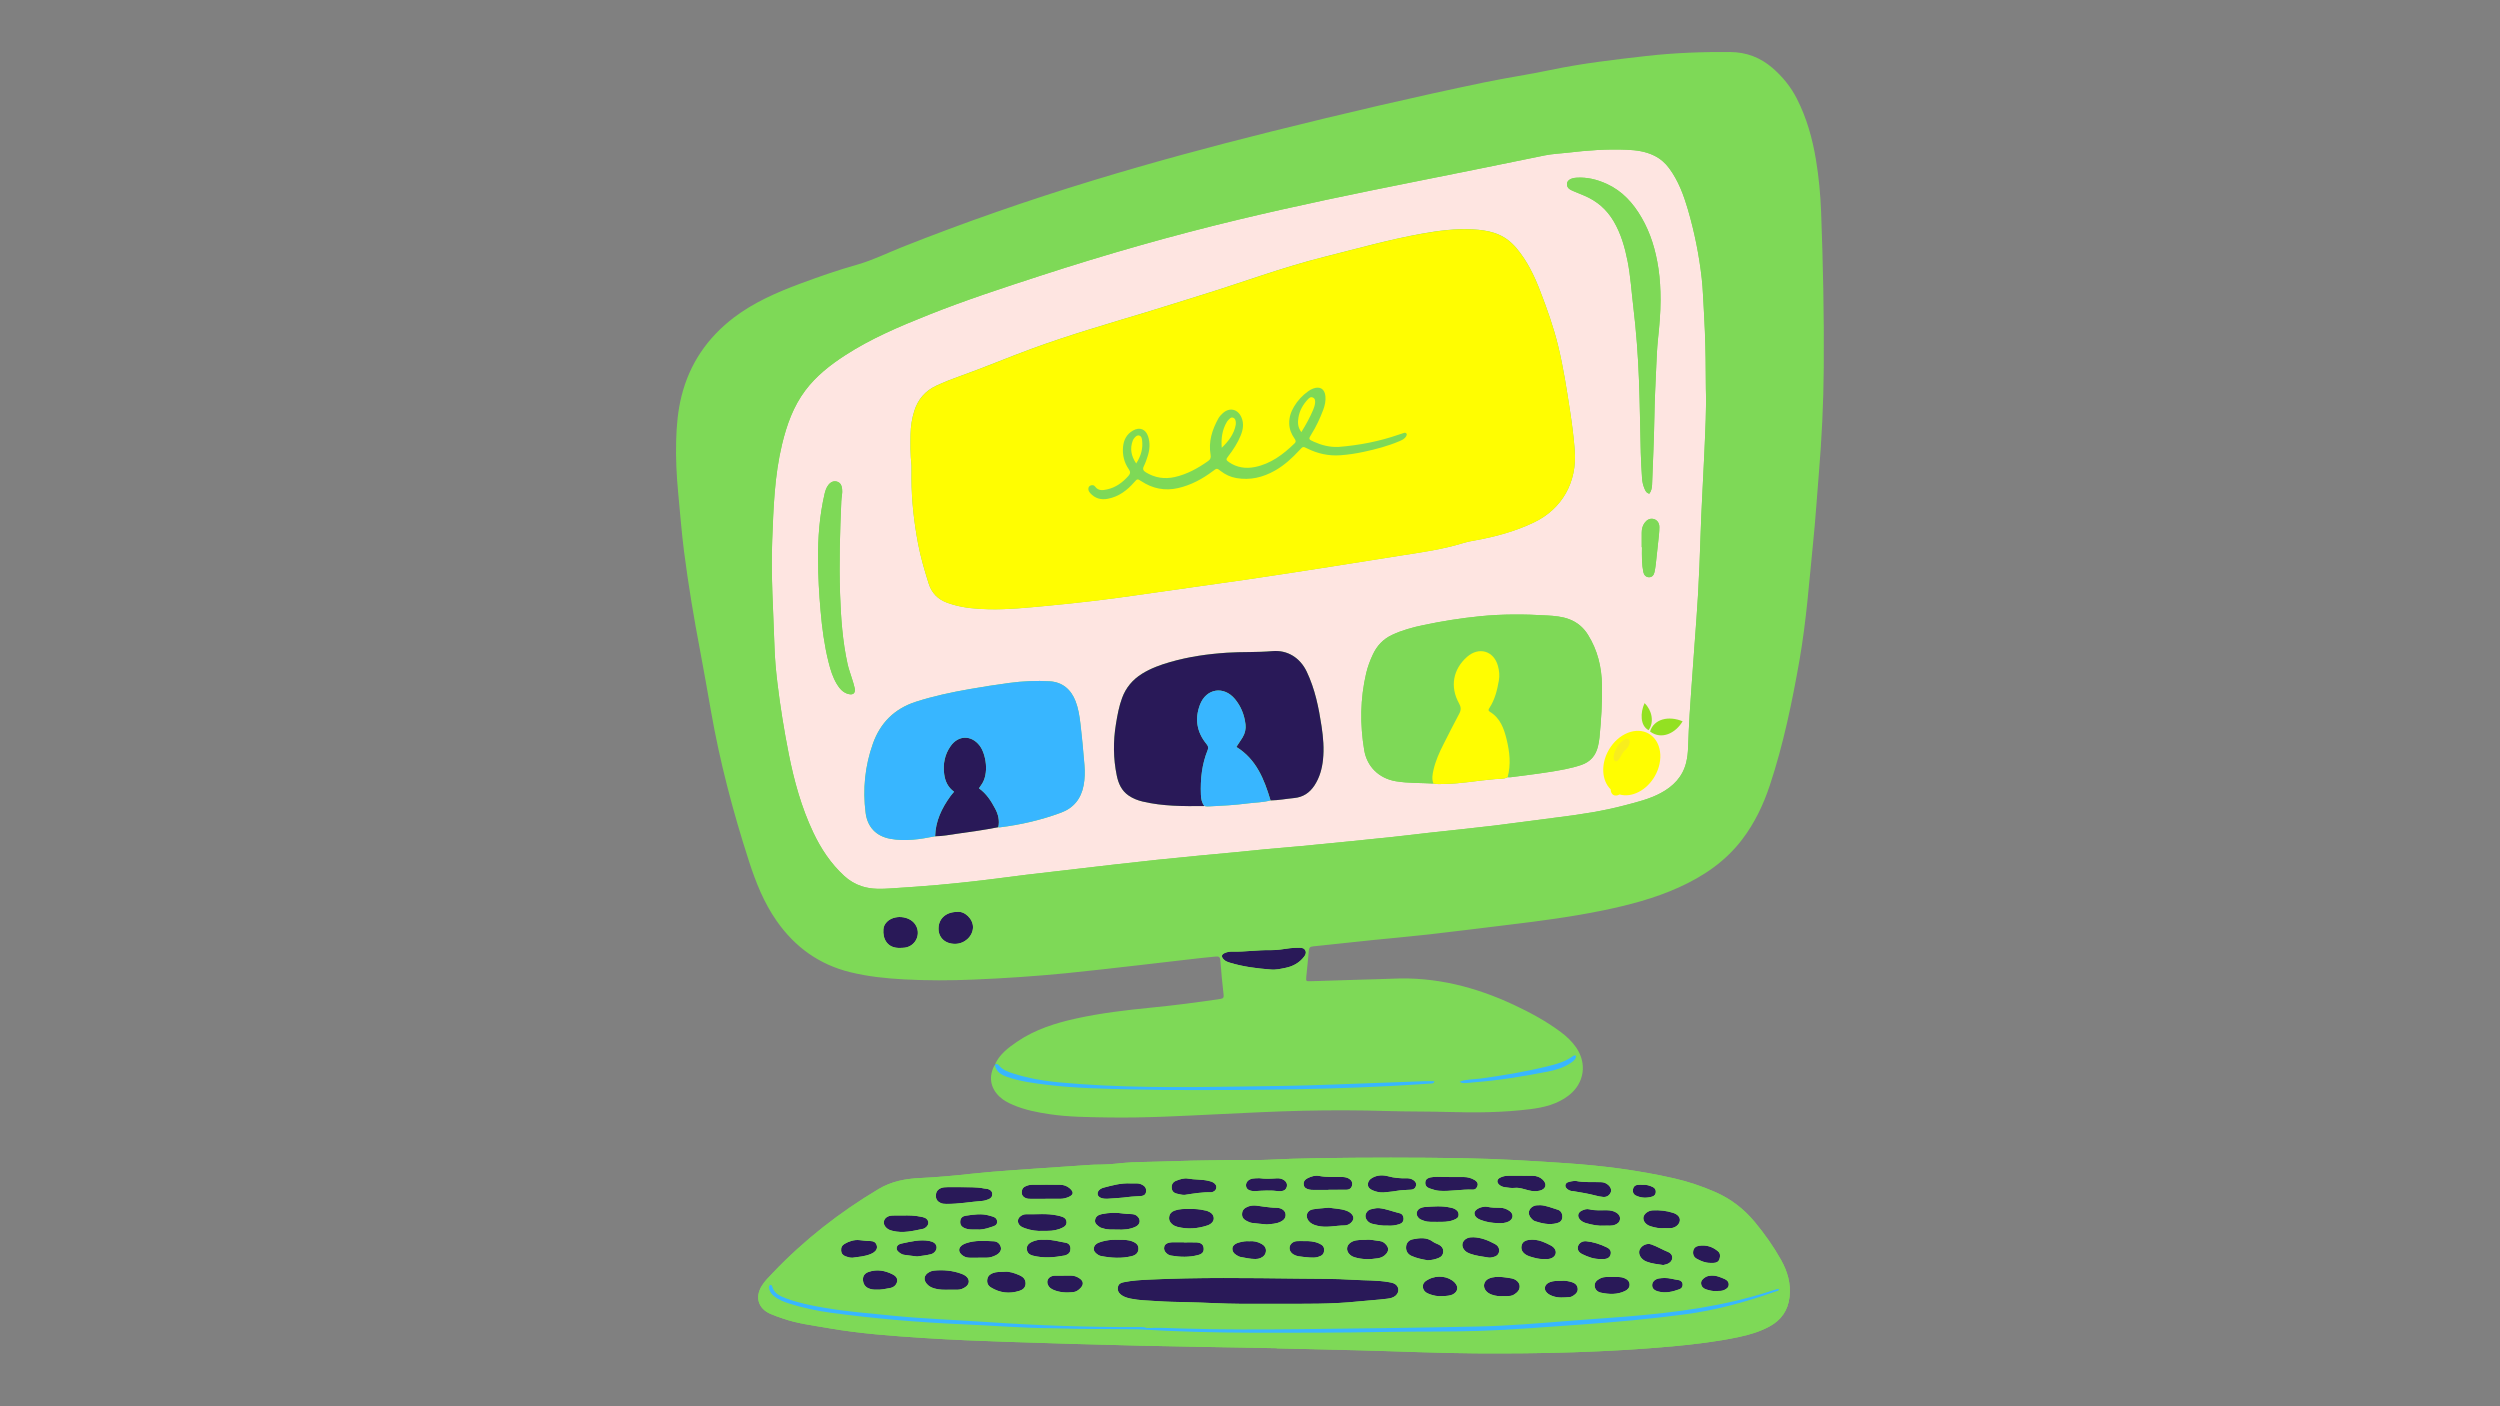 <svg xmlns="http://www.w3.org/2000/svg" xmlns:xlink="http://www.w3.org/1999/xlink" width="1920" viewBox="0 0 1440 810" height="1080" preserveAspectRatio="xMidYMid meet"><rect x="0" y="0" width="1440" height="810" fill="#808080" stroke="none"/><defs><clipPath id="18363c1bb4"><path d="M 436 666 L 1031 666 L 1031 779.82 L 436 779.82 Z M 436 666 " clip-rule="nonzero"></path></clipPath><clipPath id="d9029facf9"><path d="M 389 29.82 L 1051 29.82 L 1051 779.82 L 389 779.82 Z M 389 29.82 " clip-rule="nonzero"></path></clipPath><clipPath id="07a80603f3"><path d="M 923.465 420.934 L 956.402 420.934 L 956.402 458.246 L 923.465 458.246 Z M 923.465 420.934 " clip-rule="nonzero"></path></clipPath><clipPath id="8e54ef41bc"><path d="M 950.422 413.859 L 969.176 413.859 L 969.176 423.613 L 950.422 423.613 Z M 950.422 413.859 " clip-rule="nonzero"></path></clipPath></defs><g clip-path="url(#18363c1bb4)"><path fill="#7ed957" d="M 1010.711 703.836 C 1004.41 696.23 996.762 690.406 987.66 686.469 C 980.074 683.199 972.297 680.57 964.254 678.734 C 943.855 674.082 923.152 671.434 902.32 670.016 C 882.828 668.691 863.316 667.5 843.77 667.156 C 815.367 666.664 786.965 666.703 758.559 667.121 C 748.852 667.254 739.145 667.594 729.457 668.066 C 722.473 668.406 715.453 668.066 708.453 668.16 C 694.184 668.332 679.934 668.652 665.688 669.125 C 661.145 669.277 656.602 669.312 652.062 669.504 C 646.156 669.75 640.348 670.789 634.426 670.789 C 629.145 670.77 623.867 671.262 618.605 671.621 C 606.363 672.434 594.102 673.25 581.855 674.156 C 574.516 674.707 567.152 675.254 559.832 676.066 C 549.953 677.164 540.035 678.09 530.102 678.547 C 521.645 678.941 513.641 680.379 506.184 684.824 C 483.645 698.254 463.191 714.219 445.102 733.23 C 442.809 735.633 440.406 737.941 438.684 740.816 C 434.844 747.207 436.754 753.621 443.547 756.703 C 445.781 757.707 448.129 758.48 450.438 759.297 C 459.047 762.359 468.129 763.418 477.062 764.988 C 495.473 768.203 514.113 769.508 532.734 770.719 C 548.305 771.723 563.918 772.348 579.512 772.875 C 605.074 773.746 630.621 774.484 656.188 775.09 C 682.621 775.715 709.059 776.074 735.473 776.566 C 735.473 776.602 735.473 776.621 735.473 776.66 C 751.445 777.039 767.434 777.379 783.406 777.793 C 805.527 778.363 827.648 779.383 849.77 779.535 C 887.633 779.801 925.48 778.93 963.23 775.508 C 976.082 774.332 988.871 772.801 1001.512 770.133 C 1007.664 768.828 1013.68 767.07 1019.227 764.043 C 1025.941 760.391 1029.859 754.906 1030.77 747.152 C 1031.676 739.32 1029.594 732.305 1025.848 725.645 C 1021.496 717.871 1016.367 710.664 1010.711 703.836 Z M 1010.711 703.836 " fill-opacity="1" fill-rule="nonzero"></path></g><path fill="#7ed957" d="M 862.031 778.969 C 857.945 778.969 853.855 778.949 849.77 778.93 C 835.066 778.836 820.098 778.344 805.641 777.871 C 798.242 777.625 790.824 777.398 783.426 777.188 C 772.316 776.906 761.211 776.641 750.102 776.395 L 736.043 776.074 L 735.473 775.98 C 727.469 775.828 719.445 775.695 711.422 775.562 C 693.312 775.262 674.578 774.938 656.168 774.504 C 631.965 773.938 606.871 773.219 579.492 772.289 C 566.586 771.855 549.629 771.211 532.734 770.133 C 512.883 768.867 494.98 767.543 477.137 764.422 C 475.34 764.102 473.523 763.816 471.707 763.512 C 464.684 762.379 457.438 761.188 450.605 758.766 L 449.262 758.293 C 447.426 757.648 445.535 756.988 443.758 756.176 C 440.598 754.754 438.496 752.582 437.664 749.895 C 436.812 747.172 437.324 744.125 439.141 741.098 C 440.578 738.695 442.562 736.652 444.477 734.668 L 445.477 733.625 C 462.965 715.262 483.477 699.012 506.43 685.316 C 512.863 681.477 520.168 679.566 530.082 679.113 C 538.789 678.715 548.25 677.922 559.848 676.633 C 566.887 675.859 573.684 675.328 581.836 674.723 C 594.082 673.816 606.211 673.004 618.586 672.188 C 619.723 672.113 620.855 672.039 622.012 671.945 C 626.023 671.66 630.168 671.355 634.234 671.355 L 634.5 671.355 C 637.852 671.355 641.219 671.016 644.453 670.695 C 646.934 670.449 649.508 670.184 652.043 670.09 C 654.539 669.996 657.059 669.938 659.555 669.883 C 661.598 669.844 663.625 669.785 665.668 669.73 C 679.309 669.258 693.711 668.938 708.434 668.766 C 709.266 668.766 710.098 668.746 710.93 668.746 C 712.766 668.746 714.602 668.766 716.457 668.785 C 718.293 668.805 720.145 668.824 721.98 668.824 C 724.879 668.824 727.262 668.766 729.477 668.672 C 739.297 668.18 749.078 667.859 758.559 667.727 C 773.074 667.516 787.379 667.402 801.082 667.402 C 815.594 667.402 829.957 667.516 843.77 667.762 C 862.371 668.086 880.613 669.125 902.301 670.621 C 925.121 672.188 945.348 675.027 964.16 679.32 C 971.84 681.078 979.695 683.672 987.473 687.02 C 996.348 690.84 1004.031 696.629 1010.312 704.215 C 1016.387 711.551 1021.324 718.645 1025.395 725.891 C 1029.48 733.152 1031.051 740.078 1030.238 747.059 C 1029.367 754.492 1025.695 759.863 1018.996 763.512 C 1014.191 766.125 1008.781 767.996 1001.438 769.547 C 990.48 771.855 978.691 773.52 963.23 774.918 C 932.898 777.645 899.82 778.969 862.031 778.969 Z M 862.031 778.969 " fill-opacity="1" fill-rule="nonzero"></path><path fill="#7ed957" d="M 645.949 643.172 C 643.223 643.172 640.5 643.152 637.793 643.098 L 634.859 643.039 C 624.965 642.871 614.746 642.699 604.773 641.242 C 598.395 640.297 590.922 638.938 583.902 635.965 C 581.422 634.926 578.582 633.543 576.219 631.332 C 570.938 626.375 569.973 620.098 573.512 613.625 L 573.605 613.418 C 576.18 607.668 580.949 604.055 586.039 600.574 C 597.355 592.82 610.277 589.32 620.27 587.145 C 634.785 583.984 649.488 582.305 663.207 580.961 C 675.43 579.77 688.469 578.121 703.039 575.945 C 704.934 575.664 705.574 574.832 705.367 572.941 C 704.707 567.02 703.969 560.039 703.492 553.152 C 703.363 551.207 702.566 550.355 700.941 550.355 C 700.676 550.355 700.391 550.375 700.07 550.41 C 698.574 550.582 697.059 550.734 695.566 550.863 C 694.012 551.016 692.461 551.148 690.91 551.34 C 685.727 551.926 680.559 552.531 675.375 553.137 C 668.848 553.891 662.316 554.668 655.789 555.406 L 646.402 556.484 C 635.805 557.695 624.867 558.941 614.082 560.02 C 597.109 561.703 579.68 562.895 560.812 563.691 C 554.078 563.973 547.492 564.105 541.23 564.105 C 534.191 564.105 527.281 563.938 520.68 563.578 C 508.207 562.914 498.672 561.629 489.797 559.434 C 472.539 555.16 458.422 545.324 447.844 530.211 C 439.953 518.938 435.355 506.434 431.871 495.707 C 422.016 465.18 414.859 436.957 410.055 409.434 L 409.504 406.273 C 407.707 396.023 405.855 385.41 403.887 375.008 C 399.875 353.953 396.828 335.059 394.555 317.297 C 393.574 309.617 392.871 301.766 392.172 294.164 C 391.871 290.891 391.586 287.598 391.266 284.328 C 390.203 273.301 389.809 263.332 390.055 253.855 C 390.336 243.789 391.301 235.715 393.098 228.414 C 397.602 210.215 407.746 195.066 423.207 183.375 C 435.184 174.332 448.867 168.602 460.656 164.195 C 473.391 159.426 483.93 155.91 493.809 153.109 C 500.051 151.332 506.07 148.758 511.879 146.281 C 514.547 145.148 517.234 143.992 519.922 142.914 C 555.098 128.953 591.941 116.074 629.43 104.648 C 661.258 94.945 694.848 85.734 732.066 76.445 C 777.992 65 818.395 55.695 855.539 47.977 C 861.578 46.73 867.746 45.633 873.707 44.59 C 879.988 43.496 886.48 42.34 892.82 40.996 C 911.516 37.062 930.324 34.926 948.527 32.844 C 962.039 31.312 976.441 30.555 992.543 30.555 C 993.926 30.555 995.305 30.555 996.668 30.574 C 1005.809 30.652 1013.645 33.602 1020.586 39.598 C 1026.586 44.781 1031.145 50.531 1034.551 57.207 C 1039.66 67.215 1043.219 78.621 1045.453 92.07 C 1047.043 101.68 1048.043 111.875 1048.441 122.41 C 1049.672 155.438 1050.164 184.625 1049.957 211.617 C 1049.805 231.551 1048.84 252.227 1047.098 273.07 C 1046.719 277.574 1046.379 282.094 1046.02 286.617 C 1045.375 294.938 1044.734 303.547 1043.863 311.98 C 1043.332 317.223 1042.84 322.48 1042.328 327.719 C 1040.684 345.141 1038.961 363.148 1035.879 380.684 C 1032.094 402.133 1027.117 427.402 1018.883 452.223 C 1014.891 464.27 1009.727 474.391 1003.141 483.109 C 994.512 494.496 982.609 503.52 966.715 510.688 C 951.461 517.574 935.434 521.355 923.191 523.871 C 906.234 527.352 889.281 529.699 869.016 532.141 C 863.602 532.781 858.172 533.465 852.758 534.125 C 842.883 535.336 832.645 536.586 822.594 537.738 C 816.238 538.457 809.746 539.082 803.484 539.668 C 799.227 540.066 794.969 540.48 790.711 540.914 C 785.395 541.465 780.094 542.031 774.777 542.617 C 768.609 543.281 762.457 543.941 756.289 544.586 C 754.566 544.754 753.469 545.305 753.316 547.5 C 753.09 550.508 752.77 553.551 752.465 556.504 C 752.258 558.508 752.051 560.512 751.859 562.516 C 751.73 563.918 751.652 564.77 752.145 565.297 C 752.562 565.77 753.242 565.809 753.98 565.809 C 754.227 565.809 754.531 565.809 754.852 565.789 C 760.719 565.621 766.562 565.43 772.43 565.242 L 782.875 564.918 C 785.09 564.844 787.324 564.785 789.535 564.73 C 793.758 564.617 798.129 564.504 802.406 564.312 C 804.355 564.219 806.34 564.184 808.309 564.184 C 829.125 564.184 849.863 569.137 871.684 579.332 C 882.75 584.516 891.324 589.473 898.648 594.938 C 902.336 597.68 905.176 600.539 907.332 603.66 C 913.598 612.68 911.93 623.707 903.285 630.461 C 896.395 635.832 888.297 637.461 881.293 638.332 C 871.324 639.578 860.574 640.164 848.426 640.164 C 844.094 640.164 839.59 640.09 834.629 639.938 C 828.688 639.75 822.633 639.711 816.785 639.656 C 811.035 639.598 805.074 639.559 799.227 639.391 C 790.125 639.125 780.871 638.973 771.73 638.973 C 764.691 638.973 757.559 639.051 750.52 639.219 C 736.59 639.543 722.453 640.223 708.773 640.883 L 694.504 641.566 C 678.609 642.379 662.148 643.172 645.949 643.172 Z M 645.949 643.172 " fill-opacity="1" fill-rule="nonzero"></path><path fill="#fee5e1" d="M 447.805 393.449 C 449.453 407.105 451.648 420.668 454.316 434.156 C 457.398 449.742 461.602 465.008 468.414 479.422 C 472.859 488.84 478.535 497.391 486.258 504.504 C 489.191 507.207 492.465 509.195 496.305 510.461 C 502.211 512.41 508.207 512.031 514.207 511.652 C 522.91 511.086 531.617 510.48 540.301 509.723 C 548.742 508.969 557.164 508.078 565.582 507.094 C 574.117 506.109 582.633 504.902 591.168 503.859 C 600.914 502.688 610.676 501.59 620.441 500.457 C 627.766 499.605 635.07 498.734 642.391 497.902 C 650.453 496.992 658.496 496.066 666.555 495.234 C 674.73 494.383 682.926 493.57 691.117 492.793 C 697.59 492.172 704.082 491.602 710.551 490.98 C 716.91 490.375 723.25 489.672 729.609 489.086 C 736.211 488.461 742.816 487.973 749.422 487.348 C 758.598 486.496 767.758 485.586 776.914 484.66 C 785.469 483.809 794.023 482.941 802.555 482.031 C 809.766 481.258 816.938 480.348 824.148 479.555 C 836.219 478.211 848.332 477.02 860.387 475.562 C 872.93 474.051 885.457 472.254 898.004 470.684 C 910.684 469.094 923.305 467.184 935.68 463.91 C 942.793 462.039 950.004 460.336 956.57 456.816 C 963.781 452.941 969.191 447.492 971.234 439.262 C 971.938 436.387 972.258 433.477 972.352 430.504 C 972.578 424.113 972.844 417.738 973.242 411.363 C 973.867 401.434 974.625 391.52 975.324 381.609 C 975.605 377.695 975.91 373.777 976.176 369.844 C 976.82 360.652 977.574 351.477 978.086 342.285 C 978.691 331.238 979.184 320.191 979.504 309.145 C 979.98 293.426 980.98 277.727 981.664 262.023 C 982.27 248.406 982.969 234.77 982.59 224.195 C 982.551 211.027 982.418 200.965 982.023 190.883 C 981.758 183.887 981.305 176.906 980.945 169.906 C 980.773 166.73 980.566 163.531 980.207 160.355 C 978.691 146.906 976.043 133.664 972.238 120.688 C 969.777 112.289 966.77 104.117 961.492 96.969 C 959.184 93.848 956.418 91.426 952.883 89.668 C 947.773 87.133 942.359 86.469 936.816 86.242 C 925.48 85.77 914.223 86.621 903 87.945 C 898.609 88.457 894.199 88.609 889.848 89.496 C 864.832 94.641 839.797 99.691 814.742 104.688 C 780.777 111.438 746.867 118.457 713.184 126.535 C 674.824 135.727 636.922 146.566 599.418 158.766 C 577.695 165.82 555.969 172.934 534.738 181.406 C 518.18 188.008 501.754 194.949 486.711 204.711 C 478.121 210.293 470.117 216.57 463.891 224.855 C 456.945 234.086 453.199 244.699 450.512 255.766 C 446.086 274.035 445.516 292.727 444.797 311.355 C 444.023 331.633 445.441 351.895 446.102 372.152 C 446.312 379.301 446.953 386.395 447.805 393.449 Z M 762.023 437.449 C 761.473 442.781 760.074 447.812 757.121 452.352 C 754.34 456.609 750.535 459.164 745.371 459.656 C 740.848 460.09 736.383 460.996 731.82 461.016 C 727.562 462.227 723.156 462.172 718.82 462.738 C 711.555 463.684 704.23 464.102 696.93 464.441 C 695.832 464.496 694.734 464.59 693.672 464.176 C 693.559 464.215 693.445 464.289 693.312 464.289 C 681.523 464.363 669.715 464.422 658.137 461.66 C 655.277 460.98 652.516 459.902 650.055 458.199 C 646.023 455.418 644.207 451.312 643.262 446.754 C 641.219 436.898 641.125 426.988 642.77 417.074 C 643.602 411.988 644.512 406.918 646.309 402.039 C 648.523 396.043 652.383 391.445 657.797 388.078 C 662.848 384.938 668.391 382.934 674.07 381.305 C 684.742 378.262 695.602 376.691 706.691 375.953 C 715.414 375.367 724.121 375.82 732.824 375.047 C 741.586 374.25 748.832 378.887 752.637 386.828 C 757.426 396.816 759.582 407.504 761.191 418.344 C 762.137 424.699 762.703 431.055 762.023 437.449 Z M 921.297 424.832 C 921.129 426.535 920.824 428.234 920.43 429.902 C 919.16 435.195 916.074 438.848 910.816 440.625 C 904.742 442.688 898.422 443.707 892.117 444.711 C 884.852 445.863 877.531 446.715 870.227 447.68 C 869.621 447.758 868.996 447.68 868.391 447.68 C 866.117 448.891 863.582 448.57 861.18 448.758 C 851.266 449.555 841.461 451.465 831.508 451.578 C 829.539 451.598 827.574 451.785 825.641 451.312 C 818.414 450.898 811.129 451.199 803.977 449.988 C 794.363 448.363 787.398 441.668 785.789 432.059 C 783.332 417.266 783.48 402.473 786.926 387.793 C 787.797 384.066 789.141 380.512 790.75 377.051 C 793.113 371.98 796.672 368.121 801.836 365.703 C 807.664 362.957 813.816 361.312 820.078 360.008 C 830.77 357.758 841.574 356.055 852.438 354.957 C 865.285 353.652 878.191 353.746 891.098 354.504 C 895.41 354.77 899.648 355.09 903.758 356.621 C 908.43 358.383 911.988 361.352 914.637 365.57 C 920.219 374.477 922.566 384.258 922.738 394.641 C 922.906 404.742 922.301 414.785 921.297 424.832 Z M 955.094 312.359 C 954.66 316.617 954.207 320.871 953.715 325.129 C 953.543 326.586 953.297 328.039 952.996 329.477 C 952.637 331.18 951.688 332.523 949.816 332.484 C 947.98 332.465 946.902 331.105 946.559 329.461 C 946.125 327.305 945.898 325.09 945.805 322.895 C 945.672 320.324 945.766 317.75 945.766 315.18 C 945.727 315.18 945.672 315.18 945.633 315.18 C 945.633 312.359 945.613 309.543 945.633 306.723 C 945.652 304.719 946.086 302.809 947.297 301.18 C 948.547 299.516 950.156 298.457 952.352 298.91 C 954.32 299.328 955.797 301.066 955.777 303.582 C 955.812 306.516 955.398 309.445 955.094 312.359 Z M 907.996 102.359 C 914.164 101.945 919.938 103.398 925.5 105.934 C 934.488 110.039 940.715 117 945.559 125.359 C 950.801 134.402 953.695 144.258 955.246 154.547 C 956.172 160.637 956.477 166.805 956.477 172.914 C 956.457 180.387 955.797 187.875 955 195.309 C 954.469 200.324 954.262 205.375 954.035 210.367 C 953.602 220.297 953.07 230.246 952.918 240.195 C 952.711 253.211 952.066 266.207 951.594 279.219 C 951.52 281.074 951.16 282.832 950.023 284.363 C 948.207 283.949 947.676 282.531 947.129 281.188 C 946.371 279.352 945.953 277.422 945.824 275.457 C 945.5 270.555 945.219 265.656 945.086 260.738 C 944.707 246.855 944.594 232.973 944.062 219.105 C 943.531 204.883 942.473 190.695 940.77 176.547 C 939.73 167.902 939.199 159.184 937.535 150.633 C 935.945 142.535 933.711 134.648 929.473 127.441 C 925.461 120.633 919.805 115.75 912.555 112.688 C 910.512 111.816 908.449 111.023 906.426 110.152 C 904.496 109.301 902.414 108.469 902.582 105.82 C 902.715 103.855 904.797 102.566 907.996 102.359 Z M 524.48 250.129 C 524.559 245.57 525.238 241.066 526.621 236.715 C 528.723 230.02 532.883 225.141 539.301 222.152 C 543.766 220.07 548.324 218.254 552.961 216.629 C 566.984 211.652 580.664 205.828 594.629 200.719 C 615.992 192.906 637.832 186.57 659.594 180.008 C 670.418 176.754 681.164 173.273 691.969 169.945 C 715.547 162.664 738.691 153.98 762.668 147.965 C 781.363 143.273 799.945 138.016 818.945 134.59 C 828.633 132.832 838.379 131.602 848.254 132.113 C 852.551 132.34 856.828 132.852 860.934 134.215 C 865.949 135.898 870.016 138.809 873.461 142.914 C 879.648 150.273 883.68 158.652 887.125 167.582 C 891.152 178.039 894.902 188.52 897.531 199.414 C 900.539 211.844 902.469 224.461 904.398 237.074 C 905.535 244.492 906.461 251.906 907.051 259.379 C 908.488 277.953 899.535 293.234 883.547 300.879 C 872.836 306.004 861.465 309.086 849.809 311.207 C 847.516 311.621 845.227 312.039 842.977 312.719 C 831.074 316.406 818.793 318.129 806.531 320.02 C 793.434 322.043 780.34 324.219 767.246 326.262 C 750.387 328.891 733.523 331.559 716.645 334 C 696.113 336.988 675.562 339.77 655.031 342.758 C 637.547 345.309 619.969 347.352 602.352 349 C 591.336 350.02 580.324 351.176 569.254 350.891 C 562.387 350.719 555.516 350.191 548.855 348.223 C 547.797 347.902 546.734 347.582 545.695 347.203 C 540.246 345.254 536.613 341.566 534.871 335.984 C 532.523 328.477 530.273 320.945 528.816 313.211 C 526.469 300.746 525.031 288.203 525.012 275.512 C 525.012 272.695 525.012 269.855 525.012 268.266 C 524.293 261.438 524.406 255.785 524.48 250.129 Z M 502.797 428.293 C 507.055 416.32 515.23 408.203 527.414 404.25 C 537.48 400.98 547.812 398.805 558.203 396.969 C 565.941 395.605 573.699 394.379 581.477 393.355 C 589.16 392.336 596.938 391.957 604.66 392.43 C 611.906 392.883 616.883 397.082 619.512 403.91 C 621.066 407.957 621.746 412.234 622.258 416.469 C 623.223 424.508 623.941 432.586 624.621 440.664 C 624.945 444.578 624.867 448.496 624.133 452.41 C 622.672 460.07 618.379 465.406 611.129 468.09 C 599.703 472.348 587.855 475.07 575.746 476.566 C 575.516 476.602 575.254 476.508 575.008 476.469 C 567.191 478.023 559.281 479.117 551.391 480.215 C 547.152 480.801 542.934 481.672 538.617 481.691 C 530.047 483.414 521.434 484.773 512.711 483.129 C 504.633 481.617 499.617 476.375 498.578 468.223 C 496.836 454.586 498.199 441.23 502.797 428.293 Z M 474.941 284.535 C 475.359 282.738 475.926 280.98 477.043 279.465 C 478.441 277.574 480.258 276.836 482.152 277.422 C 484.215 278.066 484.84 279.77 485.066 281.699 C 485.348 284.043 484.688 286.332 484.594 288.66 C 483.816 306.438 483.27 324.238 483.875 342.039 C 484.348 355.637 485.273 369.219 488.227 382.574 C 488.832 385.316 489.852 387.965 490.668 390.668 C 491.234 392.543 491.914 394.414 492.293 396.324 C 492.863 399.258 491.441 400.523 488.508 399.711 C 485.5 398.859 483.57 396.59 482.02 394.02 C 479.652 390.082 478.328 385.734 477.23 381.324 C 474.789 371.547 473.484 361.598 472.633 351.551 C 471.801 341.887 471.215 332.223 471.25 322.156 C 471.062 309.73 472.066 297.039 474.941 284.535 Z M 474.941 284.535 " fill-opacity="1" fill-rule="nonzero"></path><path fill="#291958" d="M 751.977 547.727 C 752.504 549.031 751.863 550.145 751.105 551.129 C 748.438 554.59 744.766 556.617 740.602 557.465 C 737.746 558.055 734.832 558.773 731.84 558.449 C 724.027 557.844 716.25 556.879 708.699 554.609 C 707.297 554.195 705.879 553.742 704.82 552.605 C 703.324 551.016 703.512 549.77 705.48 548.938 C 706.844 548.348 708.281 548.086 709.797 548.121 C 717.156 548.348 724.461 547.121 731.84 547.289 C 735.605 547.367 739.391 546.648 743.156 546.156 C 744.992 545.91 746.828 545.93 748.664 545.91 C 750.102 545.891 751.371 546.25 751.977 547.727 Z M 551.277 525.254 C 544.883 525.273 540.605 529.133 540.586 534.863 C 540.566 540.141 544.465 543.734 550.199 543.676 C 555.668 543.641 560.324 539.289 560.473 534.199 C 560.586 529.301 555.59 524.59 551.277 525.254 Z M 510.801 531.062 C 509.645 532.254 508.965 533.613 508.832 535.277 C 508.379 540.574 510.934 546.402 518.691 546.004 C 519.543 545.965 520.414 545.984 521.246 545.852 C 527.66 544.887 530.801 537.625 527.113 532.348 C 523.668 527.43 514.984 526.746 510.801 531.062 Z M 643.98 741.117 C 643.527 742.973 644.113 744.484 645.59 745.695 C 647.273 747.074 649.281 747.605 651.324 748.039 C 656.262 749.082 661.316 749.102 666.328 749.461 C 671.949 749.855 677.605 749.949 683.246 750.066 C 693.805 750.273 704.344 750.992 714.906 751.027 C 721.906 751.047 728.906 751.027 735.91 751.027 C 751.371 751.012 766.828 751.293 782.25 749.668 C 787.852 749.082 793.492 748.797 799.074 748.078 C 800.797 747.852 802.48 747.512 803.844 746.355 C 806.418 744.164 805.887 740.531 802.766 739.227 C 801.875 738.848 800.871 738.695 799.926 738.527 C 793.246 737.352 786.473 737.617 779.754 737.184 C 768.988 736.504 758.164 736.617 747.359 736.484 C 718.879 736.145 690.363 735.727 661.902 737.07 C 657.02 737.297 652.098 737.582 647.293 738.582 C 645.777 738.867 644.398 739.414 643.98 741.117 Z M 541.852 692.922 C 542.895 693.395 543.973 693.449 545.09 693.449 C 552.09 693.543 558.98 692.238 565.922 691.711 C 567.117 691.617 568.328 691.199 569.461 690.746 C 570.824 690.215 571.637 689.215 571.562 687.645 C 571.469 685.996 570.352 685.297 569.027 684.863 C 568.348 684.637 567.57 684.711 566.852 684.559 C 562.367 683.578 557.824 683.953 553.301 683.785 C 550.844 683.785 548.402 683.766 545.941 683.785 C 544.484 683.805 543.008 683.805 541.625 684.504 C 539.754 685.449 539.016 686.906 539.07 688.969 C 539.129 690.973 540.152 692.145 541.852 692.922 Z M 675.414 705.348 C 676.301 706.027 677.305 706.465 678.383 706.73 C 684.137 708.129 689.832 707.73 695.414 705.879 C 697.93 705.047 699.332 703.285 699.121 701.434 C 698.859 699.164 697.137 698.199 695.242 697.461 C 694.789 697.289 694.277 697.27 693.805 697.156 C 690.93 696.457 687.996 696.289 685.348 696.402 C 682.227 696.305 679.387 696.305 676.68 697.254 C 674.957 697.859 673.727 698.953 673.445 700.883 C 673.16 702.793 673.938 704.215 675.414 705.348 Z M 775.363 697.289 C 772.109 696.156 768.645 696.137 765.41 695.605 C 762.23 695.93 759.164 696.062 756.176 696.57 C 752.77 697.176 751.633 700.582 753.793 703.266 C 755.078 704.855 756.801 705.555 758.789 706.047 C 764.066 707.371 769.25 705.879 774.492 705.84 C 777.125 705.82 779.414 703.645 779.582 701.793 C 779.715 700.09 778.09 698.254 775.363 697.289 Z M 553.906 733.742 C 548.762 731.812 543.406 731.34 537.973 731.867 C 537.141 731.945 536.27 732.207 535.516 732.586 C 531.918 734.363 531.539 737.523 534.531 740.246 C 535.551 741.176 536.762 741.703 538.07 742.121 C 540.926 743.027 543.879 742.934 546.832 742.895 C 548.418 742.895 550.027 742.895 551.617 742.895 C 553.281 742.875 554.758 742.254 556.082 741.344 C 558.637 739.586 558.676 736.785 556.18 734.934 C 555.516 734.422 554.723 734.043 553.906 733.742 Z M 590.543 707.543 C 593.93 708.734 597.41 709.227 600.836 709 C 601.746 709 602.484 709 603.203 709 C 606.438 709.02 609.523 708.488 612.398 706.938 C 613.555 706.312 614.348 705.48 614.348 704.082 C 614.348 702.531 613.516 701.527 612.172 700.996 C 611.168 700.582 610.07 700.355 609.012 700.109 C 603.09 698.805 597.07 699.578 591.09 699.41 C 589.957 699.371 588.914 699.805 587.988 700.43 C 585.906 701.828 585.754 704.363 587.629 706.047 C 588.48 706.785 589.5 707.184 590.543 707.543 Z M 632.383 722.695 C 632.875 723.035 633.461 723.316 634.047 723.43 C 639.969 724.605 645.91 725 651.852 723.547 C 654.273 722.957 655.543 721.617 655.715 719.707 C 655.922 717.453 654.977 716.168 652.363 715.09 C 649.809 714.031 647.102 714.105 644.418 714.105 C 643.188 714.105 641.977 714.051 640.746 714.125 C 638.059 714.277 635.41 714.789 632.891 715.734 C 631.359 716.32 630.109 717.398 630.035 719.215 C 629.941 720.898 631.152 721.844 632.383 722.695 Z M 794.723 714.844 C 791.922 714.543 789.16 713.805 786.832 714.125 C 781.551 714.125 779.734 714.484 777.824 715.828 C 775.59 717.398 775.27 720.16 777.066 722.203 C 777.898 723.148 778.941 723.789 780.133 724.168 C 784.559 725.551 789.082 725.512 793.605 724.793 C 795.441 724.508 797.145 723.754 798.41 722.277 C 799.926 720.539 799.965 718.742 798.449 717 C 797.465 715.863 796.332 715.016 794.723 714.844 Z M 718.367 703.418 C 719.238 703.855 720.184 704.27 721.129 704.402 C 723.91 704.781 726.73 704.988 729.664 705.273 C 732.332 705.008 735.211 704.969 737.766 703.664 C 739.465 702.793 740.734 701.469 740.488 699.297 C 740.301 697.629 738.824 696.289 736.684 695.816 C 736.098 695.684 735.473 695.684 734.848 695.664 C 732.637 695.645 730.461 695.305 728.285 695.078 C 725.293 694.754 722.285 693.754 719.199 694.867 C 716.91 695.684 715.625 696.855 715.453 698.84 C 715.246 700.996 716.039 702.266 718.367 703.418 Z M 590.809 690.102 C 591.848 690.555 592.965 690.539 594.062 690.555 C 596.75 690.574 599.457 690.555 602.141 690.555 C 602.141 690.539 602.141 690.52 602.141 690.5 C 604.961 690.5 607.781 690.461 610.602 690.52 C 612.359 690.539 614.027 690.141 615.598 689.441 C 618.434 688.191 618.605 686.641 616.238 684.523 C 614.613 683.066 612.625 682.422 610.508 682.402 C 605.113 682.348 599.719 682.402 594.348 682.422 C 592.984 682.422 591.68 682.82 590.465 683.426 C 588.973 684.164 588.461 685.449 588.555 687.074 C 588.594 688.645 589.484 689.535 590.809 690.102 Z M 568.707 736.711 C 568.309 738.734 568.988 740.457 570.691 741.516 C 575.879 744.75 581.477 745.391 587.27 743.5 C 589.16 742.875 590.75 741.648 590.75 739.246 C 590.75 736.766 589.219 735.406 587.23 734.535 C 584.297 733.25 581.25 732.227 578.547 732.531 C 576.008 732.645 574.023 732.531 572.129 733.211 C 570.391 733.836 569.082 734.82 568.707 736.711 Z M 614.215 722.844 C 615.879 722.164 616.637 720.914 616.598 719.117 C 616.562 717.188 615.445 716.074 613.762 715.809 C 609.789 715.184 605.906 713.84 601.387 714.105 C 599.078 713.918 596.426 714.238 593.969 715.523 C 591.828 716.641 591.074 718.25 591.582 720.348 C 592.02 722.145 593.398 722.883 595.008 723.281 C 601.062 724.832 607.102 724.32 613.137 723.203 C 613.535 723.109 613.875 722.977 614.215 722.844 Z M 823.523 684.543 C 825.266 685.109 827.062 685.75 828.859 685.883 C 835.352 686.355 841.801 684.938 848.312 685.223 C 849.789 685.277 850.809 684.199 851.113 682.727 C 851.398 681.324 850.508 680.379 849.43 679.719 C 847.5 678.543 845.379 677.977 843.129 677.957 C 840.309 677.957 837.469 677.957 834.648 677.957 C 834.648 677.941 834.648 677.922 834.648 677.902 C 833.664 677.902 832.684 677.902 831.699 677.902 C 829.125 677.902 826.512 677.637 823.977 678.168 C 822.52 678.469 821.137 679.133 820.969 680.945 C 820.816 682.859 821.84 684.012 823.523 684.543 Z M 633.629 706.918 C 634.102 707.258 634.766 707.336 635.352 707.523 C 637.965 708.43 640.668 708.203 643.355 708.242 C 647.066 708.414 650.738 708.223 654.145 706.578 C 657.074 705.16 657.246 702.059 654.617 700.145 C 653.652 699.445 652.59 699.352 651.492 699.297 C 650.035 699.219 648.543 699.219 647.102 698.992 C 642.941 698.332 638.836 698.465 634.707 699.312 C 632.723 699.73 631.172 700.582 630.793 702.625 C 630.375 704.801 632.117 705.859 633.629 706.918 Z M 828.746 724.547 C 830.336 723.867 831.262 722.711 831.301 720.879 C 831.34 719.062 830.488 717.891 828.973 717.039 C 827.801 716.375 826.492 716.094 825.379 715.242 C 821.801 712.555 817.715 713.047 813.738 713.84 C 811.641 714.277 810.031 715.75 809.898 718.211 C 809.746 720.707 810.902 722.465 813.133 723.469 C 816.18 724.832 819.418 725.438 822.352 725.945 C 824.809 725.852 826.836 725.379 828.746 724.547 Z M 790.73 685.676 C 792.66 686.508 794.703 686.926 796.824 686.848 C 799.379 686.566 801.949 686.414 804.469 685.941 C 807.27 685.41 810.07 685.488 812.871 685.262 C 814.344 685.145 815.387 684.277 815.668 682.781 C 815.934 681.402 815.141 680.457 814.082 679.719 C 812.812 678.828 811.375 678.66 809.879 678.676 C 806.434 678.754 803.105 678.488 799.719 677.562 C 796.672 676.73 793.398 676.73 790.426 678.43 C 788.93 679.281 787.93 680.473 787.891 682.215 C 787.852 684.105 789.215 685.031 790.73 685.676 Z M 512.598 708.527 C 513.051 708.715 513.527 708.828 514 708.941 C 520.055 710.512 525.902 709.02 531.766 707.789 C 532.449 707.637 533.109 707.145 533.621 706.652 C 535.344 705.008 534.984 702.566 532.848 701.508 C 532.09 701.148 531.219 700.996 530.387 700.828 C 527 700.109 523.574 699.996 519.504 700.129 C 518.047 700.129 515.949 700.031 513.867 700.148 C 511.086 700.316 509.285 701.793 509.059 703.871 C 508.871 705.652 510.348 707.617 512.598 708.527 Z M 556.426 716.094 C 553.773 717.02 552.316 718.551 552.488 720.293 C 552.641 721.898 554.645 723.754 556.859 724.266 C 557.559 724.434 558.316 724.453 559.035 724.473 C 560.492 724.508 561.969 724.473 563.445 724.473 C 563.445 724.453 563.445 724.434 563.445 724.434 C 565.035 724.434 566.625 724.434 568.215 724.434 C 570.219 724.434 572.074 723.828 573.816 722.902 C 575.914 721.785 576.824 720.195 576.52 718.551 C 576.18 716.66 574.629 715.051 572.395 714.957 C 567.039 714.73 561.648 714.277 556.426 716.094 Z M 754.113 685.184 C 754.926 685.391 755.816 685.391 756.668 685.391 C 759.488 685.41 762.309 685.391 765.145 685.391 C 765.145 685.375 765.145 685.336 765.145 685.316 C 768.59 685.316 772.016 685.355 775.457 685.297 C 777.258 685.277 778.523 684.426 778.828 682.555 C 779.129 680.719 778.223 679.508 776.652 678.695 C 775.422 678.055 774.098 677.941 772.715 677.922 C 768.438 677.863 764.141 678.148 759.867 677.336 C 757.539 676.879 755.23 677.582 753.109 678.66 C 751.559 679.453 750.633 680.664 750.934 682.516 C 751.238 684.297 752.676 684.824 754.113 685.184 Z M 636.449 690.48 C 636.941 690.52 637.434 690.539 637.926 690.5 C 641.957 690.195 645.988 690.027 649.98 689.477 C 652.309 689.156 654.617 689.156 656.945 688.969 C 658.344 688.855 659.668 688.457 660.066 686.887 C 660.48 685.184 659.973 683.707 658.438 682.746 C 657.398 682.082 656.242 681.664 654.977 681.648 C 653.633 681.629 652.27 681.648 651.285 681.648 C 645.703 681.344 640.727 682.762 635.77 684.066 C 633.367 684.711 632.098 686.207 632.23 687.758 C 632.344 689.309 633.875 690.293 636.449 690.48 Z M 863.676 682.535 C 864.547 683.254 865.59 683.672 866.688 683.824 C 868.617 684.086 870.473 684.445 872.516 684.238 C 875.184 683.953 877.832 684.977 880.445 685.637 C 882.637 686.188 884.852 686.395 886.992 685.809 C 890.547 684.863 891.23 682.008 888.637 679.508 C 887.047 677.977 885.098 677.316 882.961 677.258 C 880.633 677.203 878.285 677.238 875.957 677.238 C 873.633 677.238 871.285 677.258 868.957 677.238 C 867.195 677.223 865.496 677.562 863.98 678.375 C 862.09 679.359 862.012 681.156 863.676 682.535 Z M 678.004 687.586 C 679.441 687.906 680.863 688.324 682.355 688.266 C 687.449 687.492 692.52 686.602 697.684 686.754 C 697.93 686.754 698.176 686.699 698.402 686.602 C 699.5 686.207 700.352 685.543 700.578 684.332 C 700.824 683.105 700.238 682.195 699.332 681.477 C 698.348 680.703 697.172 680.398 695.961 680.133 C 692.121 679.246 688.148 679.566 684.27 678.867 C 682.016 678.449 679.652 679.246 677.477 680.098 C 675.715 680.777 674.77 682.102 674.863 684.086 C 674.977 686.129 676.094 687.172 678.004 687.586 Z M 859.191 745.695 C 861.406 746.547 863.715 746.68 865.59 746.586 C 869.883 746.586 870.793 746.508 872.137 745.656 C 873.934 744.504 875.484 743.047 875.336 740.684 C 875.203 738.582 873.082 736.73 870.508 736.312 C 868.824 736.027 867.141 735.746 865.438 735.594 C 862.75 735.367 860.043 735.348 857.508 736.504 C 854.688 737.789 853.914 741.098 855.898 743.5 C 856.75 744.543 857.906 745.223 859.191 745.695 Z M 915.434 696.551 C 913.977 696.191 912.48 696.664 911.156 697.289 C 908.734 698.426 908.355 700.734 910.211 702.625 C 911.176 703.609 912.367 704.195 913.691 704.555 C 917.117 705.52 920.578 706.219 924.176 705.973 C 926.238 705.84 928.336 706.293 930.344 705.426 C 931.742 704.82 932.918 704.004 933.105 702.32 C 933.332 700.488 932.367 699.277 930.93 698.406 C 929.32 697.441 927.543 697.121 925.668 697.082 C 922.246 697.023 918.82 697.402 915.434 696.551 Z M 820.172 703.152 C 822.785 704.117 825.512 703.684 827.516 703.816 C 831.227 703.816 834.289 703.91 837.223 702.719 C 838.758 702.094 840.23 701.566 840.156 699.504 C 840.082 697.613 838.812 696.723 837.281 696.062 C 836.73 695.816 836.105 695.719 835.52 695.586 C 830.562 694.434 825.547 694.906 820.551 695.246 C 819.832 695.305 819.094 695.512 818.414 695.777 C 815.746 696.816 815.195 699.691 817.258 701.68 C 818.074 702.453 819.133 702.777 820.172 703.152 Z M 859.988 724.094 C 861.785 723.695 863.223 722.75 863.488 720.801 C 863.754 718.891 862.73 717.398 861.141 716.547 C 857.242 714.465 853.176 712.781 848.652 712.629 C 847.422 712.648 846.211 712.688 845.059 713.219 C 841.934 714.672 841.387 718.023 843.863 720.426 C 844.68 721.199 845.645 721.711 846.684 722.09 C 850.168 723.375 853.82 723.734 857.434 724.32 C 858.266 724.492 859.156 724.281 859.988 724.094 Z M 946.598 701.242 C 946.332 703.305 947.961 705.441 950.59 706.293 C 953.297 707.184 956.059 707.711 959.086 707.43 C 960.168 707.43 961.395 707.523 962.605 707.41 C 965.18 707.145 967.281 705.293 967.582 703.191 C 967.867 701.207 966.449 699.484 963.648 698.594 C 959.863 697.383 955.984 696.969 952.027 697.156 C 949.359 697.27 946.883 699.145 946.598 701.242 Z M 823.352 745.43 C 825.66 746.262 828.082 746.773 830.297 746.586 C 833.289 746.586 835.5 746.242 836.73 745.637 C 839.777 744.125 840.27 741.191 837.906 738.754 C 834.309 735.062 827.875 734.25 822.824 736.918 C 821.043 737.863 819.359 739 819.586 741.363 C 819.797 743.594 821.461 744.73 823.352 745.43 Z M 497.062 736.918 C 497.082 739.379 498.219 741.25 500.375 742.141 C 501.867 742.746 503.441 742.934 504.953 742.859 C 507.641 742.988 510.176 742.387 512.676 741.93 C 514.66 741.57 516.328 740.305 516.762 738.168 C 517.16 736.16 515.684 734.836 514.207 734.082 C 509.836 731.867 505.199 730.961 500.395 732.625 C 498.426 733.285 497.062 734.59 497.062 736.918 Z M 790.391 704.895 C 793.246 705.555 796.16 706.125 799.207 705.953 C 801.477 706.145 803.785 705.82 806.039 705.121 C 807.59 704.629 808.5 703.551 808.461 701.848 C 808.422 700.316 807.609 699.164 806.207 698.824 C 802.273 697.895 798.527 696.305 794.457 695.891 C 792.828 695.719 791.277 696.211 789.727 696.516 C 787.852 696.895 786.473 698.785 786.492 700.488 C 786.527 702.305 788.137 704.363 790.391 704.895 Z M 905.062 686.016 C 905.422 686.094 905.801 686.055 906.16 686.109 C 910.512 686.848 914.863 687.512 919.121 688.664 C 920.543 689.043 922 689.344 923.457 689.461 C 925.309 689.59 926.824 688.758 927.676 687.074 C 928.434 685.582 927.863 683.859 926.312 682.516 C 925.16 681.516 923.836 680.965 922.301 680.93 C 917.285 680.758 912.234 681.191 907.598 680.211 C 906.52 680.305 905.762 680.266 905.062 680.457 C 903.699 680.832 901.977 680.852 901.656 682.746 C 901.43 684.051 903.113 685.602 905.062 686.016 Z M 891.531 725.211 C 893.84 725.078 895.621 723.848 896.055 722.145 C 896.488 720.441 895.469 718.57 893.328 717.418 C 891.703 716.547 890.039 715.75 888.316 715.109 C 885.762 714.164 883.055 713.785 880.348 714.219 C 878.57 714.504 877.02 715.336 876.508 717.207 C 875.977 719.156 876.547 720.84 878.152 722.145 C 879.023 722.863 879.988 723.355 881.051 723.695 C 883.754 724.527 886.461 725.324 888.977 725.211 C 890.055 725.211 890.793 725.246 891.531 725.211 Z M 519.355 716.262 C 517.934 716.566 516.723 717.152 516.496 718.684 C 516.27 720.254 517.48 721.105 518.578 721.879 C 519.164 722.297 519.883 722.637 520.582 722.75 C 522.988 723.129 525.43 723.375 528.266 723.734 C 530.652 723.355 533.453 723.129 536.156 722.449 C 538.371 721.898 539.695 719.836 539.469 718.152 C 539.223 716.34 537.652 715.223 535.25 714.785 C 529.801 713.805 524.594 715.164 519.355 716.262 Z M 674.484 723.203 C 679.727 724.113 684.988 724.281 690.152 722.902 C 692.785 722.203 693.598 720.82 693.293 718.664 C 693.047 716.848 691.762 715.77 689.301 715.637 C 686.859 715.504 684.383 715.621 681.941 715.621 C 681.941 715.602 681.941 715.582 681.941 715.543 C 679.973 715.543 678.004 715.523 676.035 715.543 C 675.184 715.562 674.297 715.543 673.48 715.75 C 672.137 716.094 670.91 716.699 670.586 718.25 C 670.285 719.703 670.832 720.879 671.91 721.863 C 672.648 722.543 673.5 723.035 674.484 723.203 Z M 487.129 723.676 C 488.395 724.148 489.703 724.508 491.082 724.453 C 494.582 723.941 498.16 723.715 501.492 722.336 C 502.152 722.051 502.836 721.73 503.422 721.293 C 504.82 720.254 505.539 718.855 504.934 717.113 C 504.387 715.543 503.117 714.863 501.492 714.844 C 499.277 714.824 497.102 714.484 494.906 714.297 C 491.914 714.031 489.078 714.938 486.484 716.453 C 484.953 717.34 484.328 718.703 484.496 720.48 C 484.668 722.164 485.633 723.129 487.129 723.676 Z M 612.625 734.742 C 612.625 734.762 612.625 734.781 612.625 734.781 C 610.922 734.781 609.199 734.781 607.496 734.781 C 607.137 734.781 606.758 734.82 606.398 734.914 C 603.316 735.633 602.273 738.602 604.223 741.117 C 604.828 741.895 605.625 742.441 606.551 742.859 C 610.242 744.504 614.121 744.691 618.055 744.297 C 619.836 744.125 621.254 743.141 622.445 741.855 C 624.32 739.867 624.133 737.883 621.82 736.352 C 620.383 735.387 618.793 734.762 617.016 734.762 C 615.559 734.742 614.082 734.742 612.625 734.742 Z M 849.277 698.918 C 849.484 701.016 851.113 702 852.855 702.68 C 856.07 703.949 859.438 704.461 862.883 704.535 C 864.984 704.629 867.066 704.555 868.977 703.609 C 871.777 702.207 872.023 699.258 869.449 697.48 C 867.82 696.363 866.004 695.664 863.961 695.684 C 861.52 695.703 859.078 695.645 856.676 695.133 C 855.598 694.906 854.5 695.078 853.422 695.359 C 851.035 695.965 849.145 697.461 849.277 698.918 Z M 883.434 694.68 C 880.445 696.043 879.688 699.164 881.844 701.602 C 882.469 702.32 883.242 703.117 884.113 703.398 C 888.184 704.723 892.328 705.688 896.66 704.59 C 898.516 704.117 899.746 703.191 899.914 701.188 C 900.066 699.277 899.215 697.387 897.305 696.797 C 893.82 695.719 890.398 694.301 887.238 694.168 C 885.57 694.207 884.492 694.207 883.434 694.68 Z M 921.77 736.332 C 919.898 737.297 918.348 738.488 918.535 740.758 C 918.707 742.82 920.238 744.184 922.074 744.559 C 926.785 745.562 931.555 745.809 936.078 743.578 C 937.57 742.84 938.727 741.609 938.652 739.852 C 938.574 737.941 937.289 736.844 935.547 736.145 C 933.41 735.293 931.195 735.539 928.867 735.48 C 926.578 735.652 924.117 735.141 921.77 736.332 Z M 960.582 727.953 C 961.984 727.328 963.082 726.289 963.211 724.66 C 963.363 722.977 962.285 721.73 960.922 721.18 C 957.613 719.875 954.582 717.984 951.195 716.793 C 948.719 715.902 945.805 717.246 944.594 719.461 C 943.477 721.52 944.402 724.148 946.77 725.832 C 947.262 726.191 947.828 726.457 948.395 726.684 C 951.387 727.875 954.582 728.141 958.027 728.672 C 958.711 728.48 959.691 728.348 960.582 727.953 Z M 713.43 723.641 C 713.75 723.809 714.109 723.922 714.469 724 C 717.348 724.508 720.203 725.227 723.156 725.191 C 724.141 725.172 725.086 725.039 726.012 724.66 C 727.848 723.867 729.098 722.543 729.191 720.539 C 729.305 718.664 728.168 717.305 726.582 716.434 C 724.387 715.223 722.02 714.711 719.523 714.957 C 717.648 714.785 715.852 715.129 714.07 715.562 C 711.367 716.227 709.758 717.547 709.852 719.422 C 709.945 721.652 711.648 722.73 713.43 723.641 Z M 745.125 722.617 C 745.957 723.109 746.922 723.469 747.867 723.621 C 750.043 723.961 752.238 724.188 754.453 724.34 C 756.043 724.453 757.633 724.473 759.203 724 C 761.645 723.262 762.57 722.316 762.668 720.309 C 762.781 718.23 762.023 717.207 759.715 716.207 C 756.934 714.996 754.02 714.785 751.352 714.883 C 749.703 714.883 748.34 714.805 747 714.902 C 744.934 715.051 743.289 716.355 742.871 718.004 C 742.457 719.723 743.25 721.504 745.125 722.617 Z M 722.02 686.074 C 722.266 686.094 722.512 686.094 722.758 686.094 C 727.375 685.809 731.973 685.488 736.59 686.129 C 737.176 686.207 737.82 686.129 738.426 686.035 C 739.902 685.828 740.887 684.977 741.227 683.52 C 741.547 682.082 741.074 680.891 739.902 679.965 C 738.578 678.922 737.043 678.621 735.418 678.715 C 732.012 678.922 728.605 679.094 725.426 678.641 C 723.969 678.715 722.719 678.641 721.527 678.848 C 719.031 679.301 717.535 681.023 717.707 683.008 C 717.855 684.863 719.277 685.883 722.02 686.074 Z M 556.293 700.242 C 554.645 700.488 553.32 701.34 553.113 703.266 C 552.887 705.348 553.68 706.598 555.82 707.504 C 557.805 708.355 559.887 708.223 562.309 708.203 C 564.957 708.469 567.816 707.883 570.598 706.879 C 572.281 706.293 574.516 706.012 574.363 703.59 C 574.23 701.094 571.922 700.809 570.086 700.242 C 565.508 698.824 560.891 699.559 556.293 700.242 Z M 892.895 738.449 C 891.418 739 890.207 739.887 889.906 741.422 C 889.562 743.16 890.645 744.465 891.988 745.43 C 892.668 745.922 893.5 746.227 894.297 746.527 C 897.492 747.738 900.824 747.379 904.117 747.133 C 904.93 747.074 905.762 746.621 906.461 746.148 C 907.938 745.145 909.074 743.879 908.715 741.875 C 908.395 740.113 907.184 739.113 905.594 738.582 C 903.492 737.883 901.316 737.543 899.309 737.75 C 897 737.77 894.918 737.711 892.895 738.449 Z M 924.156 725.191 C 926.258 725.02 927.484 724 927.789 722.238 C 928.109 720.348 927.07 719.23 925.52 718.477 C 921.754 716.66 917.816 715.355 913.652 714.938 C 911.477 714.73 909.527 715.961 908.98 717.699 C 908.375 719.59 909.129 721.293 911.438 722.41 C 914.75 724.02 918.176 725.344 922.34 725.191 C 922.68 725.211 923.418 725.266 924.156 725.191 Z M 977.461 725.133 C 979.863 726.438 982.344 727.441 985.145 727.441 C 985.75 727.441 986.375 727.441 986.98 727.441 C 988.609 727.422 989.914 726.781 990.426 725.191 C 990.934 723.621 990.992 721.938 989.574 720.746 C 986.43 718.078 982.762 716.941 978.672 717.566 C 976.875 717.832 975.477 718.816 975.246 720.879 C 975.02 722.809 975.758 724.227 977.461 725.133 Z M 958.766 736.105 C 957.668 736.18 956.531 736.16 955.473 736.371 C 953.125 736.844 951.652 738.395 951.633 740.211 C 951.613 742.023 952.652 743.219 955.113 743.879 C 959.332 745.031 963.402 744.051 967.355 742.594 C 968.586 742.141 969.324 741.098 969.191 739.699 C 969.059 738.223 967.961 737.449 966.75 737.277 C 964.102 736.957 961.508 736.047 958.766 736.105 Z M 985.43 734.762 C 984.293 734.855 983.234 735.062 982.27 735.668 C 980.867 736.559 979.617 737.656 979.828 739.473 C 980.035 741.23 981.285 742.289 982.91 742.762 C 984.672 743.293 986.449 743.805 988.344 743.613 C 989.914 743.539 991.539 743.785 993.055 743.086 C 994.453 742.441 995.684 741.648 995.742 739.926 C 995.781 738.355 994.777 737.352 993.527 736.785 C 990.992 735.652 988.379 734.535 985.43 734.762 Z M 942.305 688.664 C 945.293 690.082 948.434 690.18 951.574 689.27 C 952.805 688.91 953.676 688.059 953.73 686.621 C 953.809 685.223 953.109 684.277 951.934 683.707 C 950.156 682.84 948.281 682.309 946.277 682.441 C 945.293 682.441 944.309 682.367 943.344 682.461 C 941.848 682.594 940.883 683.465 940.582 684.957 C 940.297 686.586 940.828 687.945 942.305 688.664 Z M 752.656 386.848 C 748.852 378.906 741.605 374.27 732.844 375.066 C 724.141 375.84 715.434 375.387 706.711 375.973 C 695.621 376.711 684.742 378.262 674.086 381.324 C 668.41 382.953 662.867 384.957 657.812 388.098 C 652.402 391.465 648.543 396.062 646.328 402.059 C 644.531 406.918 643.621 412.008 642.789 417.094 C 641.16 427.008 641.238 436.918 643.281 446.773 C 644.227 451.332 646.043 455.438 650.074 458.219 C 652.535 459.918 655.297 460.996 658.156 461.68 C 669.734 464.441 681.523 464.383 693.332 464.309 C 693.445 464.309 693.559 464.23 693.691 464.195 C 692.195 462.266 691.82 460.07 691.742 457.648 C 691.402 448.836 692.293 440.227 695.66 432 C 696.266 430.543 695.887 429.656 694.883 428.445 C 689.379 421.711 688.129 414.066 691.176 405.992 C 694.75 396.516 704.934 394.906 711.367 402.68 C 714.809 406.844 716.758 411.742 717.402 417.113 C 717.723 419.855 717.117 422.504 715.66 424.887 C 714.562 426.648 713.391 428.367 712.16 430.242 C 723.703 437.352 728.207 448.93 731.859 461.035 C 736.422 460.996 740.887 460.09 745.41 459.672 C 750.574 459.184 754.379 456.629 757.16 452.371 C 760.113 447.832 761.512 442.801 762.062 437.465 C 762.723 431.055 762.176 424.719 761.227 418.383 C 759.582 407.543 757.426 396.855 752.656 386.848 Z M 573.246 465.82 C 570.863 461.34 568.215 457.121 563.898 454.074 C 564.352 453.375 564.676 452.863 565.035 452.391 C 570.105 445.715 567.797 433.984 564.238 429.426 C 559.473 423.316 552.035 423.395 547.551 429.75 C 544.145 434.59 543.102 440.039 543.84 445.863 C 544.371 450.008 546.055 453.543 549.535 456.043 C 548.629 457.156 547.945 457.875 547.379 458.672 C 542.402 465.555 538.844 472.988 538.637 481.691 C 542.949 481.672 547.172 480.801 551.41 480.215 C 559.301 479.117 567.191 478.023 575.027 476.469 C 575.84 472.688 575.043 469.227 573.246 465.82 Z M 573.246 465.82 " fill-opacity="1" fill-rule="nonzero"></path><g clip-path="url(#d9029facf9)"><path fill="#7ed957" d="M 393.969 317.336 C 396.449 336.684 399.664 355.922 403.316 375.082 C 405.492 386.547 407.48 398.027 409.504 409.508 C 414.633 438.828 422.203 467.562 431.344 495.859 C 435.277 508.059 439.973 519.918 447.391 530.512 C 457.891 545.512 471.781 555.539 489.664 559.965 C 499.863 562.48 510.234 563.559 520.66 564.125 C 534.059 564.844 547.453 564.805 560.852 564.238 C 578.66 563.5 596.426 562.309 614.16 560.57 C 628.086 559.188 641.977 557.543 655.863 555.973 C 667.578 554.648 679.273 553.25 690.969 551.906 C 694.012 551.566 697.078 551.34 700.125 550.98 C 701.867 550.789 702.773 551.055 702.926 553.191 C 703.379 559.812 704.062 566.414 704.801 572.996 C 704.988 574.641 704.496 575.152 702.945 575.379 C 689.719 577.367 676.453 579.086 663.133 580.391 C 648.691 581.812 634.312 583.496 620.137 586.598 C 607.953 589.266 596.125 592.973 585.699 600.121 C 580.609 603.602 575.688 607.328 573.059 613.211 C 573.91 612.758 574.703 612.738 575.348 613.57 C 577.504 616.371 580.684 617.391 583.844 618.395 C 592.188 621.043 600.781 622.574 609.465 623.387 C 644.152 626.641 678.934 626.395 713.711 625.867 C 731.652 625.602 749.59 625.43 767.531 624.711 C 784.957 624.031 802.406 623.406 819.832 622.781 C 821.914 622.707 823.996 622.762 826.23 622.762 C 825.965 624.164 824.906 624.07 824.035 624.125 C 816.312 624.617 808.594 625.148 800.871 625.543 C 776.934 626.773 752.977 627.453 729.02 627.664 C 702.832 627.891 676.66 628.117 650.473 627.473 C 634.746 627.094 619.023 626.793 603.371 624.883 C 595.559 623.918 587.762 622.953 580.266 620.359 C 576.766 619.148 573.758 617.371 572.965 613.344 C 569.328 620.02 570.332 626.602 575.781 631.73 C 578.055 633.867 580.797 635.266 583.637 636.477 C 590.371 639.332 597.469 640.734 604.66 641.793 C 615.633 643.418 626.703 643.457 637.773 643.645 C 659.309 644.023 680.785 642.777 702.281 641.754 C 718.367 640.996 734.453 640.148 750.555 639.789 C 766.773 639.41 783.008 639.465 799.246 639.957 C 811.035 640.316 822.859 640.148 834.648 640.508 C 850.281 640.98 865.871 640.809 881.41 638.879 C 889.414 637.875 897.152 636.004 903.68 630.898 C 912.594 623.938 914.277 612.586 907.844 603.316 C 905.441 599.855 902.395 596.98 899.027 594.465 C 890.625 588.188 881.426 583.23 871.945 578.785 C 849.922 568.496 826.93 562.594 802.406 563.711 C 795.895 564.012 789.387 564.105 782.875 564.312 C 773.527 564.598 764.199 564.918 754.852 565.184 C 752.258 565.262 752.203 565.184 752.43 562.535 C 752.883 557.523 753.508 552.531 753.887 547.516 C 754.02 545.758 754.719 545.285 756.348 545.113 C 767.832 543.941 779.281 542.637 790.766 541.465 C 801.402 540.367 812.035 539.477 822.652 538.27 C 838.133 536.508 853.609 534.543 869.07 532.668 C 887.238 530.492 905.363 528.09 923.305 524.402 C 938.254 521.32 952.977 517.48 966.941 511.18 C 981.266 504.711 993.961 496.125 1003.574 483.414 C 1010.711 473.992 1015.723 463.512 1019.414 452.355 C 1027.172 428.973 1032.148 404.953 1036.426 380.738 C 1040.438 357.984 1042.086 334.945 1044.41 311.98 C 1045.734 299.043 1046.551 286.031 1047.629 273.074 C 1049.352 252.605 1050.336 232.121 1050.484 211.578 C 1050.715 181.824 1050.07 152.07 1048.973 122.355 C 1048.594 112.156 1047.648 102.02 1045.98 91.938 C 1043.957 79.754 1040.664 67.973 1035.027 56.906 C 1031.508 50 1026.773 44.176 1020.93 39.125 C 1013.906 33.074 1005.867 30.047 996.648 29.969 C 980.527 29.836 964.461 30.426 948.434 32.238 C 929.758 34.359 911.098 36.516 892.668 40.395 C 880.293 43.004 867.766 44.801 855.391 47.371 C 814.023 55.961 772.887 65.625 731.898 75.84 C 697.438 84.43 663.188 93.695 629.223 104.043 C 592.188 115.336 555.648 128.027 519.656 142.309 C 510.988 145.754 502.605 149.934 493.582 152.484 C 482.34 155.664 471.328 159.504 460.391 163.59 C 447.105 168.547 434.199 174.238 422.789 182.844 C 407.48 194.516 397.188 209.496 392.531 228.242 C 390.449 236.621 389.691 245.191 389.465 253.797 C 389.184 263.992 389.691 274.188 390.676 284.348 C 391.738 295.355 392.57 306.383 393.969 317.336 Z M 852.492 621.289 C 865.645 619.527 878.723 617.336 891.609 614.137 C 896.754 612.871 901.844 611.434 906.18 608.199 C 906.574 607.895 907.051 607.746 907.844 608.219 C 907.75 610.145 906.273 611.188 904.797 612.207 C 900.766 614.988 896.129 616.332 891.438 617.258 C 877.227 620.059 862.922 622.383 848.445 623.465 C 846.363 623.613 844.301 624.051 842.199 623.805 C 841.879 623.766 841.594 623.5 840.723 623.066 C 844.867 621.516 848.746 621.797 852.492 621.289 Z M 521.246 545.852 C 520.395 545.984 519.543 545.945 518.691 546.004 C 510.934 546.402 508.379 540.574 508.832 535.277 C 508.984 533.594 509.664 532.234 510.801 531.062 C 515 526.746 523.668 527.43 527.113 532.348 C 530.801 537.645 527.66 544.887 521.246 545.852 Z M 550.18 543.676 C 544.465 543.715 540.547 540.141 540.566 534.863 C 540.586 529.133 544.863 525.293 551.258 525.254 C 555.59 524.59 560.57 529.32 560.438 534.199 C 560.305 539.289 555.648 543.641 550.18 543.676 Z M 751.105 551.109 C 748.438 554.574 744.766 556.598 740.602 557.449 C 737.746 558.035 734.832 558.754 731.84 558.43 C 724.027 557.824 716.25 556.863 708.699 554.59 C 707.297 554.176 705.879 553.723 704.82 552.586 C 703.324 550.996 703.512 549.75 705.48 548.918 C 706.844 548.332 708.281 548.066 709.797 548.105 C 717.156 548.332 724.461 547.102 731.84 547.27 C 735.605 547.348 739.391 546.629 743.156 546.137 C 744.992 545.891 746.828 545.91 748.664 545.891 C 750.102 545.871 751.387 546.25 751.977 547.707 C 752.504 549.012 751.863 550.145 751.105 551.109 Z M 444.777 311.355 C 445.496 292.707 446.066 274.035 450.492 255.766 C 453.18 244.699 456.926 234.086 463.871 224.855 C 470.098 216.57 478.102 210.293 486.691 204.711 C 501.719 194.949 518.145 188.008 534.719 181.406 C 555.949 172.934 577.676 165.84 599.398 158.766 C 636.902 146.566 674.809 135.746 713.164 126.535 C 746.848 118.457 780.758 111.457 814.723 104.688 C 839.777 99.691 864.812 94.641 889.828 89.496 C 894.199 88.609 898.609 88.457 902.98 87.945 C 914.203 86.621 925.48 85.75 936.797 86.242 C 942.359 86.469 947.754 87.133 952.863 89.668 C 956.402 91.426 959.164 93.828 961.473 96.969 C 966.734 104.117 969.762 112.289 972.219 120.688 C 976.023 133.684 978.672 146.906 980.188 160.355 C 980.547 163.531 980.773 166.73 980.926 169.906 C 981.285 176.906 981.738 183.887 982.004 190.883 C 982.402 200.965 982.531 211.027 982.57 224.195 C 982.949 234.77 982.23 248.406 981.645 262.027 C 980.945 277.727 979.961 293.426 979.488 309.145 C 979.164 320.191 978.652 331.238 978.066 342.285 C 977.574 351.477 976.82 360.652 976.156 369.844 C 975.871 373.758 975.57 377.676 975.305 381.609 C 974.605 391.52 973.848 401.453 973.223 411.363 C 972.824 417.738 972.562 424.133 972.332 430.508 C 972.238 433.477 971.918 436.387 971.219 439.266 C 969.191 447.492 963.781 452.941 956.551 456.816 C 950.004 460.336 942.777 462.039 935.66 463.91 C 923.305 467.184 910.664 469.094 897.984 470.684 C 885.438 472.254 872.93 474.051 860.367 475.562 C 848.293 477.02 836.203 478.211 824.129 479.555 C 816.938 480.348 809.746 481.258 802.539 482.031 C 793.984 482.957 785.449 483.809 776.895 484.66 C 767.738 485.57 758.559 486.477 749.402 487.348 C 742.797 487.973 736.191 488.465 729.59 489.086 C 723.23 489.672 716.891 490.375 710.535 490.98 C 704.062 491.602 697.57 492.172 691.098 492.793 C 682.906 493.59 674.73 494.383 666.539 495.234 C 658.477 496.086 650.434 496.992 642.371 497.902 C 635.051 498.734 627.746 499.605 620.422 500.457 C 610.656 501.59 600.914 502.688 591.148 503.859 C 582.613 504.902 574.098 506.094 565.562 507.094 C 557.145 508.078 548.723 508.969 540.281 509.723 C 531.598 510.5 522.891 511.086 514.188 511.652 C 508.188 512.051 502.191 512.43 496.285 510.461 C 492.445 509.195 489.191 507.207 486.238 504.504 C 478.5 497.41 472.84 488.84 468.395 479.422 C 461.582 464.988 457.383 449.742 454.297 434.156 C 451.629 420.668 449.434 407.09 447.785 393.449 C 446.934 386.395 446.293 379.301 446.066 372.172 C 445.422 351.895 444.004 331.652 444.777 311.355 Z M 1010.711 703.836 C 1004.41 696.23 996.762 690.406 987.66 686.469 C 980.074 683.199 972.297 680.57 964.254 678.734 C 943.855 674.082 923.152 671.434 902.32 670.016 C 882.828 668.691 863.316 667.5 843.77 667.156 C 815.367 666.664 786.965 666.703 758.559 667.121 C 748.852 667.254 739.145 667.594 729.457 668.066 C 722.473 668.406 715.453 668.066 708.453 668.16 C 694.184 668.332 679.934 668.652 665.688 669.125 C 661.145 669.277 656.602 669.312 652.062 669.504 C 646.156 669.75 640.348 670.789 634.426 670.789 C 629.145 670.77 623.867 671.262 618.605 671.621 C 606.363 672.434 594.102 673.25 581.855 674.156 C 574.516 674.707 567.152 675.254 559.832 676.066 C 549.953 677.164 540.035 678.09 530.102 678.547 C 521.645 678.941 513.641 680.379 506.184 684.824 C 483.645 698.254 463.191 714.219 445.102 733.23 C 442.809 735.633 440.406 737.941 438.684 740.816 C 434.844 747.207 436.754 753.621 443.547 756.703 C 445.781 757.707 448.129 758.48 450.438 759.297 C 459.047 762.359 468.129 763.418 477.062 764.988 C 495.473 768.203 514.113 769.508 532.734 770.719 C 548.305 771.723 563.918 772.348 579.512 772.875 C 605.074 773.746 630.621 774.484 656.188 775.09 C 682.621 775.715 709.059 776.074 735.473 776.566 C 735.473 776.602 735.473 776.621 735.473 776.66 C 751.445 777.039 767.434 777.379 783.406 777.793 C 805.527 778.363 827.648 779.383 849.77 779.535 C 887.633 779.801 925.48 778.93 963.23 775.508 C 976.082 774.332 988.871 772.801 1001.512 770.133 C 1007.664 768.828 1013.68 767.07 1019.227 764.043 C 1025.941 760.391 1029.859 754.906 1030.77 747.152 C 1031.676 739.32 1029.594 732.305 1025.848 725.645 C 1021.496 717.871 1016.367 710.664 1010.711 703.836 Z M 995.762 739.926 C 995.703 741.664 994.473 742.441 993.074 743.086 C 991.559 743.805 989.934 743.539 988.363 743.613 C 986.469 743.805 984.691 743.273 982.93 742.762 C 981.305 742.27 980.055 741.211 979.848 739.473 C 979.617 737.637 980.887 736.539 982.289 735.668 C 983.234 735.062 984.312 734.855 985.449 734.762 C 988.398 734.516 991.012 735.633 993.566 736.785 C 994.797 737.352 995.797 738.375 995.762 739.926 Z M 978.672 717.566 C 982.762 716.945 986.43 718.078 989.574 720.746 C 990.973 721.938 990.918 723.621 990.426 725.191 C 989.914 726.781 988.609 727.422 986.98 727.441 C 986.375 727.441 985.75 727.441 985.145 727.441 C 982.363 727.461 979.863 726.438 977.461 725.133 C 975.758 724.207 975.039 722.809 975.246 720.859 C 975.477 718.797 976.895 717.832 978.672 717.566 Z M 969.211 739.719 C 969.324 741.137 968.605 742.156 967.375 742.613 C 963.422 744.066 959.371 745.051 955.133 743.898 C 952.672 743.219 951.633 742.023 951.652 740.227 C 951.668 738.414 953.145 736.844 955.492 736.387 C 956.57 736.18 957.688 736.199 958.785 736.125 C 961.527 736.047 964.121 736.957 966.789 737.316 C 967.961 737.465 969.078 738.262 969.211 739.719 Z M 948.395 726.684 C 947.828 726.457 947.281 726.191 946.77 725.832 C 944.422 724.168 943.477 721.52 944.594 719.461 C 945.805 717.246 948.719 715.902 951.195 716.793 C 954.566 717.984 957.613 719.875 960.922 721.18 C 962.285 721.73 963.363 722.957 963.211 724.66 C 963.062 726.27 961.965 727.309 960.582 727.953 C 959.711 728.348 958.711 728.48 958.027 728.672 C 954.582 728.141 951.387 727.875 948.395 726.684 Z M 963.648 698.578 C 966.449 699.484 967.848 701.207 967.586 703.172 C 967.281 705.293 965.18 707.125 962.605 707.391 C 961.395 707.523 960.148 707.41 959.086 707.41 C 956.059 707.676 953.297 707.145 950.59 706.273 C 947.961 705.406 946.316 703.266 946.598 701.227 C 946.883 699.145 949.359 697.27 952.031 697.141 C 955.984 696.949 959.883 697.367 963.648 698.578 Z M 940.617 684.957 C 940.902 683.465 941.867 682.594 943.383 682.461 C 944.348 682.367 945.332 682.441 946.316 682.441 C 948.32 682.309 950.195 682.84 951.973 683.707 C 953.164 684.277 953.848 685.223 953.77 686.621 C 953.695 688.059 952.844 688.93 951.613 689.27 C 948.473 690.18 945.312 690.082 942.34 688.664 C 940.828 687.945 940.297 686.586 940.617 684.957 Z M 938.652 739.867 C 938.727 741.629 937.57 742.859 936.078 743.594 C 931.555 745.809 926.785 745.582 922.074 744.578 C 920.258 744.184 918.707 742.84 918.535 740.777 C 918.367 738.508 919.918 737.297 921.77 736.352 C 924.098 735.16 926.578 735.652 928.867 735.52 C 931.195 735.574 933.41 735.328 935.547 736.18 C 937.289 736.879 938.574 737.957 938.652 739.867 Z M 911.438 722.43 C 909.129 721.312 908.375 719.609 908.98 717.719 C 909.527 715.98 911.496 714.75 913.652 714.957 C 917.836 715.375 921.754 716.66 925.52 718.496 C 927.051 719.23 928.109 720.348 927.789 722.258 C 927.484 724.035 926.258 725.039 924.156 725.211 C 923.438 725.266 922.699 725.227 922.34 725.227 C 918.156 725.359 914.75 724.035 911.438 722.43 Z M 933.105 702.34 C 932.898 704.023 931.742 704.836 930.344 705.441 C 928.355 706.312 926.238 705.859 924.176 705.992 C 920.578 706.238 917.117 705.539 913.691 704.574 C 912.367 704.195 911.176 703.625 910.211 702.645 C 908.355 700.75 908.734 698.445 911.156 697.309 C 912.48 696.684 913.977 696.191 915.434 696.57 C 918.82 697.422 922.246 697.043 925.668 697.121 C 927.543 697.156 929.34 697.48 930.93 698.445 C 932.367 699.297 933.332 700.504 933.105 702.34 Z M 905.062 680.438 C 905.762 680.246 906.52 680.285 907.598 680.191 C 912.254 681.176 917.285 680.738 922.301 680.91 C 923.832 680.965 925.16 681.496 926.312 682.5 C 927.863 683.84 928.434 685.582 927.676 687.059 C 926.824 688.742 925.328 689.59 923.457 689.441 C 922 689.328 920.543 689.023 919.121 688.645 C 914.844 687.512 910.492 686.848 906.16 686.094 C 905.801 686.035 905.422 686.074 905.062 685.996 C 903.113 685.582 901.43 684.012 901.656 682.688 C 901.977 680.832 903.699 680.816 905.062 680.438 Z M 905.594 738.582 C 907.184 739.113 908.395 740.113 908.715 741.875 C 909.074 743.859 907.938 745.145 906.461 746.148 C 905.762 746.621 904.93 747.074 904.117 747.133 C 900.824 747.379 897.512 747.738 894.297 746.527 C 893.5 746.223 892.668 745.922 891.988 745.43 C 890.645 744.465 889.562 743.16 889.906 741.422 C 890.207 739.887 891.418 739 892.895 738.449 C 894.902 737.711 896.98 737.75 899.289 737.75 C 901.316 737.543 903.492 737.883 905.594 738.582 Z M 888.957 725.211 C 886.441 725.324 883.734 724.527 881.031 723.695 C 879.969 723.355 879.004 722.863 878.137 722.145 C 876.527 720.84 875.957 719.156 876.488 717.207 C 877 715.316 878.57 714.504 880.328 714.219 C 883.055 713.785 885.742 714.164 888.297 715.109 C 890.02 715.75 891.703 716.547 893.312 717.418 C 895.469 718.57 896.473 720.441 896.035 722.145 C 895.602 723.848 893.805 725.078 891.512 725.211 C 890.793 725.246 890.055 725.211 888.957 725.211 Z M 899.914 701.188 C 899.746 703.211 898.535 704.137 896.66 704.59 C 892.328 705.688 888.184 704.723 884.113 703.398 C 883.242 703.117 882.488 702.32 881.844 701.602 C 879.688 699.145 880.445 696.023 883.434 694.68 C 884.473 694.207 885.57 694.207 887.238 694.188 C 890.398 694.32 893.82 695.738 897.305 696.816 C 899.195 697.387 900.066 699.277 899.914 701.188 Z M 863.98 678.355 C 865.496 677.543 867.199 677.203 868.957 677.223 C 871.285 677.258 873.633 677.223 875.957 677.223 C 878.285 677.223 880.633 677.164 882.961 677.238 C 885.098 677.297 887.047 677.957 888.637 679.492 C 891.23 681.988 890.547 684.844 886.992 685.789 C 884.832 686.355 882.621 686.168 880.445 685.621 C 877.832 684.957 875.203 683.953 872.516 684.219 C 870.488 684.426 868.617 684.066 866.688 683.805 C 865.57 683.652 864.547 683.234 863.676 682.516 C 862.012 681.156 862.09 679.359 863.98 678.355 Z M 857.488 736.504 C 860.043 735.348 862.73 735.367 865.418 735.594 C 867.121 735.746 868.805 736.027 870.488 736.312 C 873.062 736.73 875.184 738.582 875.316 740.684 C 875.465 743.047 873.934 744.504 872.117 745.656 C 870.773 746.508 869.867 746.586 865.57 746.586 C 863.715 746.68 861.406 746.547 859.176 745.695 C 857.887 745.203 856.734 744.543 855.863 743.48 C 853.895 741.098 854.652 737.77 857.488 736.504 Z M 846.684 722.125 C 845.645 721.746 844.68 721.238 843.863 720.461 C 841.367 718.059 841.934 714.711 845.059 713.254 C 846.211 712.707 847.422 712.668 848.652 712.668 C 853.176 712.801 857.242 714.484 861.141 716.586 C 862.711 717.434 863.754 718.93 863.488 720.84 C 863.223 722.789 861.785 723.734 859.988 724.133 C 859.156 724.32 858.266 724.527 857.453 724.395 C 853.836 723.773 850.168 723.414 846.684 722.125 Z M 856.676 695.113 C 859.078 695.625 861.52 695.684 863.961 695.664 C 866.004 695.645 867.82 696.344 869.449 697.461 C 872.023 699.238 871.777 702.188 868.977 703.59 C 867.047 704.555 864.984 704.609 862.883 704.516 C 859.438 704.441 856.07 703.93 852.855 702.664 C 851.113 701.98 849.465 700.996 849.277 698.898 C 849.145 697.441 851.02 695.965 853.402 695.324 C 854.5 695.059 855.598 694.887 856.676 695.113 Z M 820.988 680.965 C 821.137 679.148 822.539 678.488 823.996 678.184 C 826.531 677.656 829.145 677.922 831.715 677.922 C 832.699 677.922 833.684 677.922 834.668 677.922 C 834.668 677.941 834.668 677.957 834.668 677.977 C 837.488 677.977 840.328 677.977 843.145 677.977 C 845.398 677.977 847.535 678.562 849.449 679.738 C 850.527 680.398 851.414 681.344 851.133 682.746 C 850.828 684.219 849.809 685.297 848.332 685.242 C 841.82 684.957 835.367 686.375 828.879 685.902 C 827.082 685.77 825.281 685.109 823.543 684.559 C 821.84 684.012 820.816 682.859 820.988 680.965 Z M 818.414 695.777 C 819.094 695.512 819.832 695.305 820.551 695.246 C 825.547 694.906 830.562 694.434 835.52 695.586 C 836.105 695.719 836.73 695.832 837.281 696.062 C 838.793 696.723 840.062 697.594 840.156 699.504 C 840.23 701.566 838.758 702.113 837.223 702.719 C 834.289 703.91 831.242 703.816 827.516 703.816 C 825.492 703.684 822.785 704.117 820.172 703.152 C 819.133 702.777 818.074 702.453 817.258 701.68 C 815.195 699.711 815.766 696.816 818.414 695.777 Z M 822.824 736.898 C 827.875 734.25 834.309 735.062 837.906 738.734 C 840.289 741.176 839.777 744.105 836.73 745.621 C 835.5 746.227 833.289 746.566 830.297 746.566 C 828.082 746.754 825.68 746.262 823.352 745.41 C 821.461 744.73 819.797 743.594 819.566 741.324 C 819.359 738.961 821.023 737.824 822.824 736.898 Z M 813.133 723.449 C 810.902 722.449 809.746 720.707 809.898 718.191 C 810.051 715.734 811.641 714.258 813.738 713.824 C 817.715 713.008 821.801 712.535 825.379 715.223 C 826.492 716.055 827.801 716.355 828.973 717.02 C 830.488 717.871 831.34 719.043 831.301 720.859 C 831.262 722.695 830.336 723.867 828.746 724.527 C 826.816 725.344 824.789 725.816 822.352 725.91 C 819.434 725.418 816.18 724.812 813.133 723.449 Z M 790.445 678.43 C 793.418 676.73 796.691 676.746 799.738 677.562 C 803.125 678.488 806.453 678.754 809.898 678.676 C 811.395 678.641 812.832 678.828 814.098 679.719 C 815.16 680.457 815.953 681.402 815.688 682.781 C 815.406 684.297 814.363 685.145 812.887 685.262 C 810.086 685.488 807.27 685.41 804.488 685.941 C 801.969 686.414 799.395 686.566 796.84 686.848 C 794.703 686.926 792.68 686.508 790.75 685.676 C 789.234 685.016 787.871 684.105 787.93 682.215 C 787.949 680.473 788.949 679.281 790.445 678.43 Z M 789.727 696.516 C 791.277 696.211 792.812 695.719 794.457 695.891 C 798.508 696.305 802.273 697.895 806.207 698.824 C 807.629 699.164 808.441 700.316 808.461 701.848 C 808.5 703.551 807.59 704.648 806.039 705.121 C 803.805 705.82 801.496 706.145 799.207 705.953 C 796.16 706.125 793.246 705.555 790.391 704.895 C 788.137 704.363 786.527 702.305 786.508 700.488 C 786.473 698.785 787.871 696.895 789.727 696.516 Z M 798.41 722.258 C 797.145 723.734 795.441 724.492 793.605 724.773 C 789.082 725.492 784.559 725.531 780.133 724.148 C 778.941 723.773 777.898 723.129 777.066 722.184 C 775.27 720.141 775.59 717.379 777.824 715.809 C 779.734 714.465 781.551 714.086 786.832 714.105 C 789.16 713.805 791.922 714.523 794.723 714.824 C 796.332 714.996 797.465 715.848 798.449 716.98 C 799.965 718.742 799.926 720.52 798.41 722.258 Z M 774.473 705.859 C 769.25 705.879 764.047 707.391 758.77 706.066 C 756.781 705.574 755.039 704.875 753.773 703.285 C 751.617 700.602 752.75 697.176 756.156 696.59 C 759.148 696.062 762.211 695.93 765.391 695.625 C 768.629 696.176 772.09 696.176 775.344 697.309 C 778.07 698.273 779.695 700.09 779.547 701.828 C 779.395 703.664 777.105 705.84 774.473 705.859 Z M 753.129 678.676 C 755.25 677.598 757.559 676.898 759.883 677.352 C 764.16 678.168 768.438 677.863 772.734 677.941 C 774.098 677.957 775.422 678.07 776.668 678.715 C 778.238 679.527 779.148 680.738 778.844 682.574 C 778.543 684.445 777.258 685.297 775.477 685.316 C 772.035 685.355 768.609 685.336 765.164 685.336 C 765.164 685.355 765.164 685.391 765.164 685.41 C 762.344 685.41 759.523 685.43 756.688 685.41 C 755.836 685.41 754.945 685.41 754.133 685.203 C 752.676 684.844 751.254 684.312 750.973 682.555 C 750.648 680.684 751.578 679.473 753.129 678.676 Z M 742.891 717.984 C 743.309 716.34 744.934 715.031 747.016 714.883 C 748.359 714.785 749.723 714.863 751.371 714.863 C 754.039 714.77 756.969 714.977 759.734 716.188 C 762.043 717.188 762.801 718.211 762.684 720.293 C 762.57 722.297 761.645 723.242 759.223 723.98 C 757.652 724.453 756.062 724.434 754.473 724.32 C 752.277 724.148 750.082 723.941 747.887 723.602 C 746.941 723.449 745.977 723.09 745.145 722.598 C 743.25 721.504 742.457 719.723 742.891 717.984 Z M 721.527 678.848 C 722.719 678.641 723.969 678.695 725.426 678.641 C 728.605 679.113 732.012 678.941 735.418 678.715 C 737.043 678.621 738.578 678.922 739.902 679.965 C 741.074 680.891 741.547 682.082 741.227 683.52 C 740.887 684.977 739.902 685.809 738.426 686.035 C 737.82 686.129 737.195 686.207 736.59 686.129 C 731.973 685.488 727.375 685.809 722.758 686.094 C 722.512 686.109 722.266 686.094 722.02 686.074 C 719.293 685.883 717.875 684.883 717.707 683.008 C 717.516 681.023 719.031 679.281 721.527 678.848 Z M 715.453 698.84 C 715.625 696.855 716.91 695.684 719.199 694.867 C 722.285 693.773 725.293 694.773 728.285 695.078 C 730.477 695.305 732.656 695.645 734.848 695.664 C 735.457 695.664 736.078 695.684 736.684 695.816 C 738.844 696.27 740.301 697.629 740.488 699.297 C 740.754 701.469 739.465 702.812 737.766 703.664 C 735.191 704.969 732.332 705.008 729.664 705.273 C 726.73 704.988 723.91 704.762 721.129 704.402 C 720.184 704.27 719.238 703.855 718.367 703.418 C 716.039 702.266 715.246 700.996 715.453 698.84 Z M 714.07 715.562 C 715.852 715.129 717.648 714.785 719.523 714.957 C 722.02 714.711 724.387 715.223 726.582 716.434 C 728.188 717.305 729.305 718.664 729.191 720.539 C 729.078 722.523 727.848 723.867 726.012 724.66 C 725.086 725.059 724.141 725.191 723.156 725.191 C 720.203 725.227 717.348 724.508 714.469 724 C 714.109 723.941 713.75 723.809 713.43 723.641 C 711.633 722.73 709.945 721.652 709.832 719.422 C 709.758 717.547 711.367 716.227 714.07 715.562 Z M 677.492 680.098 C 679.672 679.246 682.035 678.449 684.289 678.867 C 688.168 679.566 692.121 679.246 695.98 680.133 C 697.191 680.418 698.367 680.703 699.352 681.477 C 700.277 682.195 700.844 683.105 700.598 684.332 C 700.352 685.543 699.5 686.207 698.422 686.602 C 698.195 686.68 697.949 686.754 697.703 686.754 C 692.539 686.602 687.465 687.492 682.375 688.266 C 680.883 688.324 679.461 687.891 678.023 687.586 C 676.113 687.172 674.996 686.129 674.902 684.086 C 674.77 682.102 675.734 680.777 677.492 680.098 Z M 673.445 700.883 C 673.727 698.953 674.957 697.859 676.68 697.254 C 679.387 696.289 682.223 696.305 685.348 696.402 C 687.996 696.27 690.93 696.457 693.805 697.156 C 694.277 697.27 694.789 697.289 695.242 697.461 C 697.117 698.199 698.859 699.184 699.121 701.434 C 699.332 703.285 697.91 705.047 695.414 705.879 C 689.832 707.73 684.156 708.129 678.383 706.73 C 677.305 706.465 676.301 706.027 675.414 705.348 C 673.938 704.215 673.16 702.793 673.445 700.883 Z M 670.566 718.25 C 670.891 716.699 672.121 716.094 673.465 715.75 C 674.277 715.543 675.168 715.562 676.02 715.543 C 677.984 715.523 679.953 715.543 681.922 715.543 C 681.922 715.562 681.922 715.582 681.922 715.621 C 684.383 715.621 686.844 715.523 689.281 715.637 C 691.762 715.77 693.031 716.828 693.277 718.664 C 693.578 720.82 692.766 722.203 690.133 722.902 C 684.969 724.281 679.707 724.113 674.465 723.203 C 673.5 723.035 672.629 722.562 671.875 721.863 C 670.812 720.879 670.266 719.703 670.566 718.25 Z M 747.34 736.445 C 758.125 736.578 768.969 736.465 779.734 737.145 C 786.453 737.582 793.246 737.297 799.906 738.488 C 800.871 738.66 801.855 738.809 802.746 739.188 C 805.867 740.492 806.398 744.125 803.824 746.32 C 802.461 747.492 800.777 747.832 799.055 748.039 C 793.453 748.758 787.836 749.043 782.234 749.629 C 766.812 751.258 751.352 750.953 735.891 750.992 C 728.891 750.992 721.887 751.012 714.887 750.992 C 704.328 750.953 693.785 750.234 683.227 750.027 C 677.605 749.914 671.93 749.836 666.309 749.422 C 661.316 749.062 656.262 749.043 651.305 748.004 C 649.262 747.566 647.254 747.039 645.57 745.656 C 644.094 744.445 643.508 742.934 643.961 741.078 C 644.379 739.395 645.762 738.828 647.234 738.527 C 652.062 737.523 656.961 737.258 661.844 737.012 C 690.344 735.688 718.859 736.105 747.34 736.445 Z M 635.75 684.051 C 640.727 682.746 645.684 681.324 651.266 681.629 C 652.27 681.629 653.613 681.609 654.957 681.629 C 656.223 681.648 657.379 682.062 658.418 682.727 C 659.953 683.691 660.465 685.164 660.047 686.867 C 659.668 688.438 658.324 688.855 656.926 688.949 C 654.617 689.137 652.289 689.137 649.961 689.461 C 645.969 690.008 641.918 690.18 637.906 690.48 C 637.414 690.52 636.922 690.5 636.43 690.461 C 633.875 690.273 632.344 689.289 632.211 687.719 C 632.078 686.188 633.348 684.691 635.75 684.051 Z M 630.754 702.625 C 631.113 700.582 632.684 699.73 634.672 699.312 C 638.797 698.465 642.922 698.348 647.066 698.992 C 648.504 699.219 650 699.219 651.457 699.297 C 652.555 699.352 653.633 699.445 654.578 700.145 C 657.227 702.074 657.059 705.18 654.105 706.578 C 650.699 708.223 647.027 708.414 643.32 708.242 C 640.633 708.203 637.926 708.43 635.312 707.523 C 634.746 707.316 634.086 707.238 633.594 706.918 C 632.117 705.859 630.375 704.801 630.754 702.625 Z M 632.891 715.75 C 635.41 714.785 638.059 714.277 640.746 714.145 C 641.957 714.066 643.188 714.125 644.418 714.125 C 647.102 714.125 649.789 714.051 652.363 715.109 C 654.957 716.188 655.922 717.473 655.715 719.723 C 655.543 721.633 654.258 722.957 651.852 723.562 C 645.91 725 639.969 724.621 634.047 723.449 C 633.461 723.336 632.875 723.055 632.383 722.711 C 631.172 721.863 629.961 720.914 630.035 719.23 C 630.109 717.418 631.359 716.34 632.891 715.75 Z M 621.82 736.352 C 624.133 737.902 624.301 739.867 622.445 741.855 C 621.234 743.141 619.816 744.125 618.055 744.297 C 614.121 744.691 610.242 744.504 606.551 742.859 C 605.645 742.441 604.828 741.91 604.223 741.117 C 602.273 738.602 603.316 735.652 606.398 734.914 C 606.758 734.836 607.117 734.801 607.496 734.781 C 609.199 734.762 610.922 734.781 612.625 734.781 C 612.625 734.762 612.625 734.742 612.625 734.742 C 614.102 734.742 615.559 734.742 617.035 734.742 C 618.793 734.742 620.402 735.387 621.82 736.352 Z M 595.027 723.262 C 593.418 722.844 592.039 722.105 591.602 720.328 C 591.09 718.23 591.828 716.641 593.988 715.508 C 596.445 714.219 599.094 713.918 601.402 714.086 C 605.926 713.824 609.805 715.164 613.781 715.789 C 615.465 716.055 616.582 717.172 616.617 719.102 C 616.656 720.914 615.879 722.145 614.234 722.824 C 613.895 722.957 613.555 723.109 613.191 723.168 C 607.137 724.301 601.082 724.812 595.027 723.262 Z M 590.449 683.426 C 591.66 682.82 592.965 682.441 594.328 682.422 C 599.719 682.387 605.113 682.328 610.488 682.402 C 612.605 682.422 614.594 683.066 616.223 684.523 C 618.605 686.641 618.418 688.191 615.578 689.441 C 614.008 690.121 612.344 690.539 610.582 690.52 C 607.762 690.48 604.941 690.5 602.125 690.5 C 602.125 690.52 602.125 690.539 602.125 690.555 C 599.438 690.555 596.73 690.574 594.043 690.555 C 592.945 690.555 591.828 690.555 590.789 690.102 C 589.465 689.516 588.574 688.645 588.5 687.074 C 588.441 685.469 588.953 684.164 590.449 683.426 Z M 587.988 700.41 C 588.914 699.785 589.957 699.371 591.09 699.391 C 597.07 699.559 603.09 698.785 609.012 700.09 C 610.09 700.336 611.168 700.562 612.172 700.98 C 613.516 701.527 614.348 702.531 614.348 704.062 C 614.348 705.461 613.555 706.293 612.398 706.918 C 609.523 708.469 606.418 709.02 603.203 708.98 C 602.465 708.98 601.727 708.98 600.836 708.98 C 597.41 709.207 593.93 708.695 590.543 707.523 C 589.5 707.164 588.461 706.766 587.629 706.012 C 585.754 704.344 585.906 701.812 587.988 700.41 Z M 587.23 734.535 C 589.219 735.406 590.75 736.766 590.75 739.246 C 590.75 741.648 589.18 742.875 587.27 743.5 C 581.477 745.391 575.879 744.73 570.691 741.516 C 568.988 740.457 568.309 738.734 568.707 736.711 C 569.082 734.82 570.391 733.836 572.129 733.211 C 574.043 732.531 576.008 732.645 578.547 732.531 C 581.25 732.227 584.297 733.25 587.23 734.535 Z M 576.52 718.57 C 576.824 720.215 575.914 721.805 573.816 722.922 C 572.074 723.848 570.219 724.453 568.215 724.453 C 566.625 724.453 565.035 724.453 563.445 724.453 C 563.445 724.473 563.445 724.492 563.445 724.492 C 561.969 724.492 560.512 724.508 559.035 724.492 C 558.297 724.473 557.559 724.434 556.859 724.281 C 554.645 723.773 552.641 721.918 552.488 720.309 C 552.316 718.57 553.773 717.039 556.426 716.109 C 561.648 714.297 567.039 714.73 572.414 714.977 C 574.629 715.07 576.16 716.68 576.52 718.57 Z M 556.102 741.324 C 554.777 742.234 553.301 742.859 551.637 742.875 C 550.047 742.895 548.438 742.875 546.848 742.875 C 543.898 742.914 540.945 743.008 538.086 742.102 C 536.781 741.684 535.57 741.156 534.551 740.227 C 531.559 737.523 531.938 734.348 535.531 732.566 C 536.289 732.188 537.141 731.945 537.992 731.848 C 543.441 731.34 548.781 731.812 553.926 733.723 C 554.723 734.023 555.535 734.402 556.215 734.895 C 558.695 736.766 558.656 739.566 556.102 741.324 Z M 574.363 703.59 C 574.496 706.012 572.262 706.293 570.598 706.879 C 567.816 707.863 564.941 708.449 562.309 708.203 C 559.887 708.223 557.805 708.336 555.82 707.504 C 553.699 706.598 552.906 705.348 553.113 703.266 C 553.32 701.34 554.645 700.488 556.293 700.242 C 560.891 699.559 565.508 698.824 570.086 700.242 C 571.922 700.809 574.23 701.109 574.363 703.59 Z M 541.609 684.523 C 542.988 683.824 544.445 683.824 545.922 683.805 C 548.383 683.766 550.824 683.805 553.281 683.805 C 557.805 683.973 562.367 683.594 566.832 684.578 C 567.551 684.73 568.328 684.656 569.008 684.883 C 570.332 685.316 571.449 686.016 571.543 687.664 C 571.621 689.25 570.805 690.254 569.441 690.766 C 568.309 691.199 567.117 691.633 565.906 691.73 C 558.961 692.258 552.07 693.562 545.07 693.469 C 543.973 693.449 542.875 693.414 541.836 692.941 C 540.133 692.164 539.109 690.992 539.055 689.004 C 538.996 686.926 539.734 685.469 541.609 684.523 Z M 539.469 718.152 C 539.695 719.836 538.371 721.879 536.156 722.449 C 533.453 723.129 530.633 723.375 528.266 723.734 C 525.43 723.375 523.008 723.129 520.586 722.75 C 519.883 722.637 519.164 722.297 518.578 721.879 C 517.48 721.105 516.27 720.254 516.496 718.684 C 516.723 717.133 517.934 716.547 519.355 716.262 C 524.594 715.164 529.801 713.805 535.25 714.785 C 537.672 715.223 539.242 716.34 539.469 718.152 Z M 513.887 700.145 C 515.965 700.031 518.047 700.129 519.523 700.129 C 523.594 699.996 527.02 700.109 530.406 700.828 C 531.238 700.996 532.109 701.148 532.863 701.508 C 535.004 702.566 535.383 705.008 533.641 706.652 C 533.129 707.145 532.469 707.656 531.785 707.789 C 525.922 709.02 520.055 710.512 514.02 708.941 C 513.543 708.828 513.07 708.695 512.617 708.527 C 510.367 707.617 508.91 705.652 509.098 703.855 C 509.305 701.773 511.105 700.297 513.887 700.145 Z M 514.207 734.043 C 515.684 734.781 517.16 736.125 516.762 738.129 C 516.344 740.266 514.66 741.535 512.676 741.895 C 510.156 742.348 507.641 742.953 504.953 742.82 C 503.441 742.895 501.867 742.727 500.375 742.102 C 498.219 741.211 497.082 739.359 497.062 736.879 C 497.043 734.555 498.426 733.25 500.395 732.566 C 505.199 730.922 509.836 731.828 514.207 734.043 Z M 486.484 716.453 C 489.078 714.938 491.914 714.031 494.906 714.297 C 497.102 714.504 499.277 714.824 501.492 714.844 C 503.117 714.863 504.387 715.543 504.934 717.113 C 505.539 718.855 504.82 720.254 503.422 721.293 C 502.836 721.73 502.172 722.051 501.492 722.336 C 498.16 723.734 494.602 723.961 491.082 724.453 C 489.703 724.508 488.395 724.148 487.129 723.676 C 485.633 723.129 484.648 722.164 484.496 720.48 C 484.328 718.703 484.953 717.34 486.484 716.453 Z M 1023.219 743.727 C 1006.168 749.762 988.836 754.586 970.84 757.008 C 950.742 759.711 930.57 761.527 910.344 762.945 C 891.098 764.289 871.871 765.934 852.59 766.559 C 834.27 767.145 815.953 766.824 797.656 767.184 C 772.203 767.676 746.77 767.695 721.32 767.637 C 699.445 767.598 677.57 766.992 655.73 765.668 C 643.941 765.574 632.137 765.52 620.348 765.387 C 615.559 765.328 610.77 765.062 605.965 765.047 C 588.746 764.934 571.602 763.496 554.398 762.758 C 529.098 761.68 503.875 759.523 478.781 756.156 C 470.496 755.039 462.32 753.301 454.336 750.746 C 451.176 749.723 448.09 748.512 445.496 746.281 C 444.039 745.016 443.055 743.52 442.961 741.57 C 442.926 741.004 442.941 740.285 443.758 740.133 C 444.383 740.02 444.609 740.531 444.742 740.984 C 445.855 745.129 449.34 746.566 452.801 747.852 C 459.84 750.48 467.203 751.957 474.582 753.223 C 487.41 755.457 500.395 756.438 513.336 757.746 C 531.691 759.598 550.105 760.203 568.477 761.469 C 597.184 763.438 625.91 764.477 654.672 764.383 C 656.602 764.383 658.609 764.102 660.48 764.949 C 667.484 764.59 674.465 765.008 681.469 765.215 C 703.969 765.898 726.465 765.82 748.949 765.574 C 782.988 765.195 817.051 764.781 851.094 764.062 C 868.785 763.684 886.422 762.191 904.059 760.77 C 914.961 759.902 925.879 759.219 936.758 758.332 C 965.199 755.984 993.434 752.352 1020.699 743.367 C 1021.742 743.027 1022.801 742.727 1023.859 742.422 C 1024.07 742.367 1024.316 742.461 1024.582 742.5 C 1024.711 743.594 1023.805 743.52 1023.219 743.727 Z M 914.637 365.586 C 920.219 374.496 922.566 384.277 922.738 394.66 C 922.906 404.742 922.301 414.785 921.297 424.812 C 921.129 426.516 920.824 428.219 920.43 429.883 C 919.16 435.18 916.074 438.828 910.816 440.605 C 904.742 442.668 898.422 443.691 892.117 444.691 C 884.852 445.848 877.531 446.699 870.227 447.664 C 869.621 447.738 868.996 447.664 868.391 447.664 C 870.395 440.324 869.562 433.059 867.785 425.852 C 866.23 419.574 864.094 413.578 858.113 409.965 C 857.094 409.34 857.34 408.66 857.867 407.824 C 861.047 403.004 862.371 397.574 863.336 391.957 C 863.848 389.062 863.547 386.301 862.809 383.594 C 860.422 374.855 851.812 372.379 845 378.355 C 836.844 385.523 835.047 395.645 840.402 405.18 C 841.555 407.223 841.672 408.887 840.555 410.984 C 837.414 416.812 834.461 422.75 831.453 428.652 C 829.066 433.363 826.891 438.168 825.699 443.348 C 825.094 445.996 824.582 448.645 825.625 451.312 C 818.395 450.898 811.109 451.199 803.957 449.988 C 794.344 448.363 787.379 441.668 785.773 432.059 C 783.312 417.266 783.461 402.473 786.906 387.793 C 787.777 384.066 789.121 380.512 790.73 377.051 C 793.094 371.98 796.652 368.121 801.816 365.703 C 807.648 362.957 813.797 361.312 820.059 360.008 C 830.75 357.758 841.555 356.055 852.418 354.957 C 865.266 353.652 878.172 353.746 891.078 354.504 C 895.395 354.77 899.633 355.09 903.738 356.621 C 908.43 358.383 911.988 361.371 914.637 365.586 Z M 902.582 105.84 C 902.715 103.855 904.797 102.566 907.996 102.359 C 914.164 101.945 919.938 103.398 925.5 105.934 C 934.488 110.039 940.715 117 945.559 125.359 C 950.801 134.402 953.695 144.258 955.246 154.547 C 956.172 160.637 956.477 166.805 956.477 172.914 C 956.457 180.387 955.797 187.875 955 195.309 C 954.469 200.324 954.262 205.375 954.035 210.367 C 953.602 220.297 953.07 230.246 952.918 240.195 C 952.711 253.211 952.066 266.207 951.594 279.219 C 951.52 281.074 951.16 282.832 950.023 284.363 C 948.207 283.949 947.676 282.531 947.129 281.188 C 946.371 279.352 945.953 277.422 945.824 275.457 C 945.5 270.555 945.219 265.656 945.086 260.738 C 944.707 246.855 944.594 232.973 944.062 219.105 C 943.531 204.883 942.473 190.695 940.77 176.547 C 939.73 167.902 939.199 159.184 937.535 150.633 C 935.945 142.535 933.711 134.648 929.473 127.441 C 925.461 120.633 919.805 115.75 912.555 112.688 C 910.512 111.816 908.449 111.023 906.426 110.152 C 904.496 109.32 902.414 108.469 902.582 105.84 Z M 471.234 322.156 C 471.062 309.73 472.066 297.039 474.941 284.535 C 475.359 282.738 475.926 280.98 477.043 279.465 C 478.441 277.574 480.258 276.836 482.152 277.422 C 484.215 278.066 484.84 279.77 485.066 281.699 C 485.348 284.043 484.688 286.332 484.594 288.66 C 483.816 306.438 483.27 324.238 483.875 342.039 C 484.348 355.637 485.273 369.219 488.227 382.574 C 488.832 385.316 489.852 387.965 490.668 390.668 C 491.234 392.543 491.914 394.414 492.293 396.324 C 492.863 399.258 491.441 400.523 488.508 399.711 C 485.5 398.859 483.57 396.59 482.02 394.02 C 479.652 390.082 478.328 385.734 477.23 381.324 C 474.789 371.547 473.484 361.598 472.633 351.551 C 471.781 341.887 471.215 332.223 471.234 322.156 Z M 955.812 303.602 C 955.812 306.535 955.398 309.445 955.094 312.359 C 954.66 316.617 954.207 320.871 953.715 325.129 C 953.543 326.586 953.297 328.039 952.996 329.477 C 952.633 331.18 951.688 332.523 949.816 332.484 C 947.98 332.465 946.902 331.105 946.559 329.461 C 946.125 327.305 945.898 325.09 945.805 322.895 C 945.672 320.324 945.766 317.75 945.766 315.18 C 945.727 315.18 945.672 315.18 945.633 315.18 C 945.633 312.359 945.613 309.543 945.633 306.723 C 945.652 304.719 946.086 302.809 947.297 301.18 C 948.547 299.516 950.156 298.457 952.352 298.91 C 954.336 299.344 955.812 301.086 955.812 303.602 Z M 637.984 287.316 C 644.32 286.145 649.168 282.492 653.309 277.746 C 655.07 275.719 655.145 275.719 657.418 277.195 C 663.906 281.453 670.891 282.891 678.516 281.148 C 685.973 279.465 692.52 275.91 698.574 271.371 C 700.883 269.629 700.883 269.609 703.098 271.312 C 705.766 273.375 708.719 274.773 712.066 275.359 C 720.07 276.742 727.434 274.984 734.375 271.047 C 739.77 267.984 744.293 263.824 748.473 259.301 C 750.48 257.125 750.422 257.07 753.09 258.395 C 759.035 261.324 765.371 262.707 771.996 262.234 C 776.535 261.91 781.023 261.23 785.469 260.266 C 792.453 258.754 799.32 256.957 805.926 254.176 C 807.516 253.512 809.121 252.812 809.992 251.168 C 810.238 250.734 810.41 250.203 810.125 249.77 C 809.859 249.332 809.312 249.184 808.82 249.312 C 807.762 249.598 806.719 249.957 805.68 250.336 C 794.363 254.289 782.707 256.504 770.785 257.449 C 765.863 257.617 761.246 256.465 756.84 254.477 C 753.621 253.039 753.582 252.945 755.398 250.031 C 758.145 245.625 760.301 240.953 762.137 236.129 C 763.102 233.578 763.688 230.945 763.422 228.203 C 763.027 224.062 760.359 222.359 756.441 223.777 C 755.418 224.156 754.414 224.707 753.527 225.348 C 750.195 227.73 747.434 230.684 745.332 234.219 C 743.535 237.246 742.477 240.406 742.57 244 C 742.664 247.215 743.762 249.996 745.578 252.547 C 746.277 253.551 746.656 254.402 745.598 255.441 C 739.07 261.781 731.918 267.172 722.797 269.004 C 717.609 270.047 712.484 269.383 707.961 266.262 C 706.105 264.996 706.047 264.598 707.43 262.82 C 710.305 259.113 712.844 255.195 714.621 250.848 C 716.004 247.461 716.57 243.98 715.074 240.461 C 713.012 235.602 708.262 234.484 704.328 237.984 C 703.324 238.871 702.379 239.914 701.734 241.066 C 698.156 247.555 695.961 254.402 697.27 261.895 C 697.57 263.672 697.172 264.637 695.832 265.582 C 689.965 269.723 683.738 273.168 676.68 274.773 C 670.812 276.117 665.211 275.246 660.008 272.07 C 658.516 271.16 658.004 270.215 658.855 268.477 C 659.781 266.621 660.465 264.617 661.086 262.629 C 662.262 258.922 662.527 255.16 661.297 251.395 C 659.914 247.156 656.434 245.797 652.57 248.008 C 648.977 250.07 647.234 253.324 646.859 257.352 C 646.422 262.043 647.465 266.434 650.168 270.293 C 651.23 271.805 651.113 272.809 649.941 274.133 C 646.594 277.895 642.73 280.77 637.719 281.887 C 635.105 282.473 632.629 282.812 630.734 280.242 C 630.09 279.371 629.07 279.238 628.066 279.691 C 627.328 280.016 626.949 280.637 626.855 281.414 C 626.742 282.473 627.254 283.305 627.934 284.062 C 630.66 287.09 634.086 288.035 637.984 287.316 Z M 747.926 240.348 C 748.586 236.395 750.574 232.988 753.301 230.039 C 754.074 229.207 754.945 228.43 756.176 228.961 C 757.559 229.566 757.574 230.832 757.48 232.102 C 757.367 233.465 756.914 234.75 756.402 235.996 C 754.586 240.293 752.371 244.379 749.59 248.879 C 747.301 245.945 747.473 243.09 747.926 240.348 Z M 706.691 242.996 C 706.938 242.582 707.262 242.203 707.602 241.863 C 708.355 241.066 709.133 240.102 710.402 240.652 C 711.555 241.145 711.762 242.277 711.84 243.414 C 711.859 243.773 711.879 244.148 711.82 244.508 C 710.875 250.016 707.656 254.156 703.723 257.941 C 703.285 252.531 703.984 247.535 706.691 242.996 Z M 652.457 253.836 C 652.668 253.266 653.008 252.738 653.387 252.285 C 654.105 251.434 654.918 250.562 656.148 250.867 C 657.434 251.168 657.68 252.359 657.832 253.457 C 658.438 258.223 657.285 262.555 654.445 266.98 C 651.512 262.613 650.773 258.414 652.457 253.836 Z M 652.457 253.836 " fill-opacity="1" fill-rule="nonzero"></path></g><path fill="#fffd01" d="M 525.031 275.57 C 525.031 288.262 526.488 300.801 528.836 313.266 C 530.293 321.004 532.543 328.531 534.891 336.043 C 536.629 341.621 540.266 345.309 545.715 347.258 C 546.754 347.637 547.812 347.957 548.875 348.281 C 555.535 350.246 562.402 350.777 569.273 350.945 C 580.344 351.23 591.355 350.078 602.371 349.055 C 619.988 347.41 637.547 345.387 655.051 342.812 C 675.582 339.805 696.133 337.027 716.664 334.055 C 733.543 331.598 750.406 328.93 767.266 326.32 C 780.359 324.277 793.453 322.102 806.551 320.078 C 818.812 318.184 831.094 316.465 842.996 312.777 C 845.227 312.074 847.516 311.68 849.824 311.262 C 861.484 309.145 872.855 306.062 883.566 300.934 C 899.535 293.293 908.508 278.008 907.066 259.434 C 906.48 251.961 905.555 244.547 904.418 237.133 C 902.488 224.516 900.559 211.898 897.551 199.473 C 894.918 188.578 891.172 178.098 887.141 167.637 C 883.699 158.707 879.668 150.328 873.48 142.973 C 870.035 138.887 865.984 135.953 860.953 134.27 C 856.848 132.891 852.57 132.379 848.273 132.172 C 838.395 131.66 828.672 132.891 818.961 134.648 C 799.965 138.07 781.398 143.332 762.684 148.023 C 738.711 154.035 715.566 162.719 691.988 170 C 681.184 173.332 670.434 176.812 659.613 180.066 C 637.852 186.629 616.012 192.965 594.648 200.777 C 580.684 205.883 567.004 211.711 552.98 216.684 C 548.344 218.332 543.785 220.129 539.316 222.207 C 532.922 225.195 528.758 230.078 526.641 236.773 C 525.258 241.145 524.578 245.625 524.5 250.184 C 524.426 255.84 524.293 261.496 525.051 268.383 C 525.031 269.914 525.031 272.73 525.031 275.57 Z M 628.086 279.691 C 629.09 279.238 630.109 279.371 630.754 280.242 C 632.645 282.812 635.125 282.473 637.738 281.887 C 642.75 280.77 646.613 277.895 649.961 274.133 C 651.133 272.809 651.246 271.805 650.188 270.293 C 647.5 266.434 646.441 262.043 646.875 257.352 C 647.254 253.324 648.996 250.051 652.59 248.008 C 656.453 245.797 659.934 247.156 661.316 251.395 C 662.543 255.141 662.281 258.922 661.105 262.629 C 660.48 264.617 659.801 266.621 658.875 268.477 C 658.004 270.215 658.531 271.16 660.027 272.07 C 665.23 275.246 670.812 276.098 676.699 274.773 C 683.758 273.168 689.984 269.723 695.848 265.582 C 697.191 264.637 697.609 263.672 697.289 261.895 C 696 254.402 698.176 247.555 701.754 241.066 C 702.398 239.914 703.344 238.871 704.344 237.984 C 708.262 234.465 713.012 235.582 715.094 240.461 C 716.59 243.98 716.02 247.461 714.641 250.848 C 712.859 255.195 710.324 259.113 707.449 262.82 C 706.066 264.598 706.125 264.996 707.98 266.262 C 712.5 269.383 717.629 270.047 722.816 269.004 C 731.934 267.172 739.09 261.781 745.617 255.441 C 746.676 254.422 746.316 253.551 745.598 252.547 C 743.801 249.996 742.684 247.215 742.59 244 C 742.496 240.406 743.555 237.246 745.352 234.219 C 747.453 230.684 750.195 227.73 753.547 225.348 C 754.434 224.703 755.418 224.156 756.461 223.777 C 760.359 222.359 763.027 224.062 763.441 228.203 C 763.707 230.945 763.121 233.578 762.156 236.129 C 760.32 240.973 758.164 245.645 755.418 250.031 C 753.602 252.945 753.621 253.039 756.855 254.477 C 761.285 256.465 765.902 257.617 770.805 257.449 C 782.727 256.504 794.383 254.289 805.699 250.336 C 806.738 249.977 807.777 249.617 808.84 249.312 C 809.332 249.184 809.879 249.332 810.145 249.77 C 810.43 250.203 810.238 250.715 810.012 251.168 C 809.141 252.812 807.531 253.496 805.945 254.176 C 799.359 256.957 792.469 258.773 785.488 260.266 C 781.039 261.23 776.535 261.91 772.016 262.234 C 765.371 262.707 759.051 261.324 753.109 258.395 C 750.441 257.07 750.52 257.125 748.492 259.301 C 744.312 263.84 739.789 267.984 734.395 271.047 C 727.449 274.984 720.07 276.762 712.086 275.359 C 708.734 274.773 705.785 273.375 703.117 271.312 C 700.902 269.609 700.902 269.629 698.594 271.371 C 692.539 275.91 686.008 279.445 678.535 281.148 C 670.91 282.871 663.926 281.453 657.434 277.195 C 655.164 275.719 655.09 275.719 653.328 277.742 C 649.184 282.473 644.34 286.145 638 287.316 C 634.121 288.035 630.695 287.09 627.992 284.062 C 627.328 283.305 626.801 282.473 626.914 281.414 C 626.969 280.637 627.348 280.016 628.086 279.691 Z M 868.391 447.68 C 866.117 448.891 863.582 448.57 861.18 448.758 C 851.266 449.555 841.461 451.465 831.508 451.578 C 829.539 451.598 827.574 451.785 825.641 451.312 C 824.602 448.645 825.113 445.996 825.719 443.348 C 826.91 438.168 829.066 433.363 831.469 428.652 C 834.48 422.75 837.43 416.812 840.574 410.984 C 841.688 408.887 841.574 407.223 840.422 405.18 C 835.086 395.645 836.883 385.523 845.02 378.355 C 851.832 372.359 860.422 374.836 862.824 383.594 C 863.562 386.301 863.848 389.062 863.355 391.957 C 862.371 397.555 861.047 403.004 857.887 407.824 C 857.34 408.641 857.109 409.34 858.133 409.965 C 864.133 413.578 866.27 419.574 867.805 425.852 C 869.562 433.078 870.395 440.359 868.391 447.68 Z M 749.59 248.879 C 747.32 245.945 747.473 243.09 747.926 240.348 C 748.586 236.395 750.574 232.988 753.301 230.039 C 754.074 229.207 754.945 228.43 756.176 228.961 C 757.559 229.566 757.574 230.832 757.48 232.102 C 757.367 233.465 756.914 234.75 756.402 235.996 C 754.586 240.293 752.371 244.379 749.59 248.879 Z M 703.723 257.922 C 703.285 252.531 703.984 247.535 706.691 242.996 C 706.938 242.582 707.262 242.203 707.602 241.863 C 708.355 241.066 709.133 240.102 710.402 240.652 C 711.555 241.145 711.762 242.277 711.84 243.414 C 711.859 243.773 711.879 244.148 711.82 244.508 C 710.875 249.996 707.637 254.137 703.723 257.922 Z M 654.445 266.961 C 651.512 262.613 650.773 258.414 652.457 253.836 C 652.668 253.266 653.008 252.738 653.387 252.285 C 654.105 251.434 654.918 250.562 656.148 250.867 C 657.434 251.168 657.68 252.359 657.832 253.457 C 658.438 258.203 657.285 262.535 654.445 266.961 Z M 654.445 266.961 " fill-opacity="1" fill-rule="nonzero"></path><path fill="#38b6ff" d="M 572.98 613.363 C 572.98 613.363 573.059 613.211 573.059 613.211 C 573.91 612.758 574.703 612.738 575.348 613.57 C 577.504 616.371 580.684 617.391 583.844 618.395 C 592.188 621.043 600.781 622.574 609.465 623.387 C 644.152 626.641 678.934 626.395 713.711 625.867 C 731.652 625.602 749.59 625.43 767.531 624.711 C 784.957 624.031 802.406 623.406 819.832 622.781 C 821.914 622.707 823.996 622.762 826.23 622.762 C 825.965 624.164 824.906 624.066 824.035 624.125 C 816.312 624.617 808.594 625.148 800.871 625.543 C 776.934 626.773 752.977 627.453 729.02 627.664 C 702.832 627.891 676.66 628.117 650.473 627.473 C 634.746 627.094 619.023 626.793 603.371 624.883 C 595.559 623.918 587.762 622.953 580.266 620.359 C 576.785 619.168 573.797 617.391 572.98 613.363 Z M 848.445 623.465 C 862.922 622.383 877.207 620.039 891.438 617.258 C 896.129 616.332 900.766 614.988 904.797 612.207 C 906.254 611.207 907.73 610.164 907.844 608.219 C 907.051 607.746 906.594 607.895 906.18 608.199 C 901.844 611.453 896.754 612.871 891.609 614.137 C 878.723 617.316 865.645 619.508 852.492 621.289 C 848.746 621.797 844.867 621.516 840.723 623.066 C 841.594 623.52 841.898 623.766 842.199 623.805 C 844.301 624.051 846.363 623.633 848.445 623.465 Z M 1020.719 743.387 C 993.453 752.391 965.238 756.023 936.777 758.348 C 925.879 759.238 914.961 759.918 904.078 760.789 C 886.441 762.188 868.785 763.703 851.113 764.082 C 817.07 764.801 783.027 765.215 748.965 765.594 C 726.465 765.84 703.969 765.914 681.488 765.234 C 674.504 765.027 667.504 764.609 660.5 764.969 C 658.891 765.16 657.188 764.668 655.715 765.688 C 677.551 767.012 699.426 767.598 721.301 767.656 C 746.754 767.695 772.184 767.695 797.637 767.203 C 815.953 766.844 834.27 767.184 852.57 766.578 C 871.852 765.953 891.078 764.309 910.324 762.965 C 930.551 761.547 950.723 759.73 970.82 757.023 C 988.816 754.605 1006.148 749.781 1023.199 743.746 C 1023.785 743.539 1024.711 743.613 1024.582 742.535 C 1024.316 742.5 1024.07 742.422 1023.859 742.461 C 1022.82 742.742 1021.762 743.047 1020.719 743.387 Z M 660.5 764.969 C 658.629 764.137 656.621 764.402 654.691 764.402 C 625.93 764.477 597.184 763.457 568.496 761.488 C 550.121 760.242 531.691 759.617 513.355 757.762 C 500.41 756.457 487.43 755.473 474.602 753.242 C 467.223 751.957 459.859 750.5 452.82 747.871 C 449.359 746.566 445.875 745.145 444.758 741.004 C 444.625 740.531 444.418 740.039 443.773 740.152 C 442.961 740.285 442.941 741.023 442.98 741.59 C 443.094 743.539 444.059 745.051 445.516 746.301 C 448.09 748.531 451.191 749.742 454.352 750.766 C 462.32 753.316 470.512 755.059 478.801 756.176 C 503.895 759.539 529.117 761.699 554.418 762.777 C 571.602 763.512 588.766 764.969 605.984 765.062 C 610.77 765.102 615.559 765.367 620.363 765.406 C 632.152 765.539 643.961 765.594 655.75 765.688 C 657.188 764.668 658.891 765.16 660.5 764.969 Z M 512.73 483.129 C 521.453 484.773 530.062 483.395 538.637 481.691 C 538.844 472.988 542.422 465.555 547.379 458.672 C 547.945 457.875 548.629 457.156 549.535 456.043 C 546.055 453.562 544.371 450.008 543.84 445.867 C 543.082 440.039 544.125 434.59 547.551 429.75 C 552.035 423.395 559.473 423.316 564.238 429.426 C 567.797 433.984 570.105 445.715 565.035 452.391 C 564.676 452.863 564.352 453.395 563.898 454.074 C 568.195 457.121 570.863 461.34 573.246 465.82 C 575.043 469.207 575.84 472.688 575.043 476.469 C 575.289 476.508 575.535 476.586 575.781 476.566 C 587.895 475.07 599.719 472.328 611.168 468.09 C 618.418 465.406 622.711 460.07 624.168 452.41 C 624.906 448.496 625 444.578 624.66 440.664 C 623.98 432.586 623.281 424.508 622.297 416.469 C 621.785 412.234 621.102 407.957 619.551 403.91 C 616.922 397.082 611.945 392.883 604.695 392.43 C 596.977 391.957 589.199 392.336 581.516 393.355 C 573.738 394.379 565.961 395.625 558.242 396.969 C 547.832 398.805 537.52 400.98 527.453 404.25 C 515.266 408.203 507.094 416.34 502.836 428.293 C 498.219 441.23 496.875 454.605 498.633 468.203 C 499.656 476.375 504.652 481.598 512.73 483.129 Z M 712.121 430.242 C 713.352 428.367 714.527 426.648 715.625 424.887 C 717.102 422.504 717.707 419.855 717.363 417.113 C 716.723 411.762 714.773 406.844 711.328 402.68 C 704.895 394.906 694.715 396.516 691.137 405.992 C 688.09 414.066 689.34 421.711 694.848 428.445 C 695.832 429.656 696.207 430.523 695.621 432 C 692.254 440.227 691.383 448.836 691.703 457.648 C 691.801 460.07 692.16 462.266 693.652 464.195 C 694.715 464.609 695.832 464.496 696.91 464.461 C 704.23 464.117 711.535 463.703 718.805 462.758 C 723.137 462.188 727.562 462.227 731.805 461.035 C 728.168 448.91 723.668 437.352 712.121 430.242 Z M 712.121 430.242 " fill-opacity="1" fill-rule="nonzero"></path><g clip-path="url(#07a80603f3)"><path fill="#fffd01" d="M 926.691 431.902 C 932.098 422.555 942.398 418.387 949.695 422.594 C 956.996 426.805 958.535 437.797 953.129 447.148 C 948.379 455.367 939.844 459.578 932.891 457.617 C 930.09 459.137 927.816 457.824 927.734 454.645 C 922.555 449.609 921.941 440.121 926.691 431.902 " fill-opacity="1" fill-rule="nonzero"></path></g><g clip-path="url(#8e54ef41bc)"><path fill="#93e122" d="M 950.43 421.34 C 952.668 414.074 961.25 412.121 969.176 415.473 C 965.234 422.223 957.102 426.387 950.43 421.34 " fill-opacity="1" fill-rule="nonzero"></path></g><path fill="#93e122" d="M 949.578 420.57 C 952.973 415.918 951.508 409.102 947.27 405 C 944.676 410.621 944.77 418.062 949.578 420.57 " fill-opacity="1" fill-rule="nonzero"></path><path fill="#f8ed1e" d="M 932.844 428.355 C 935.895 424.746 938.305 425.41 938.648 426.699 C 938.988 427.988 938.047 430.566 935.699 432.48 C 933.824 434.008 932.48 439.41 930.418 438.453 C 928.355 437.5 929.789 431.965 932.844 428.355 " fill-opacity="1" fill-rule="nonzero"></path></svg>